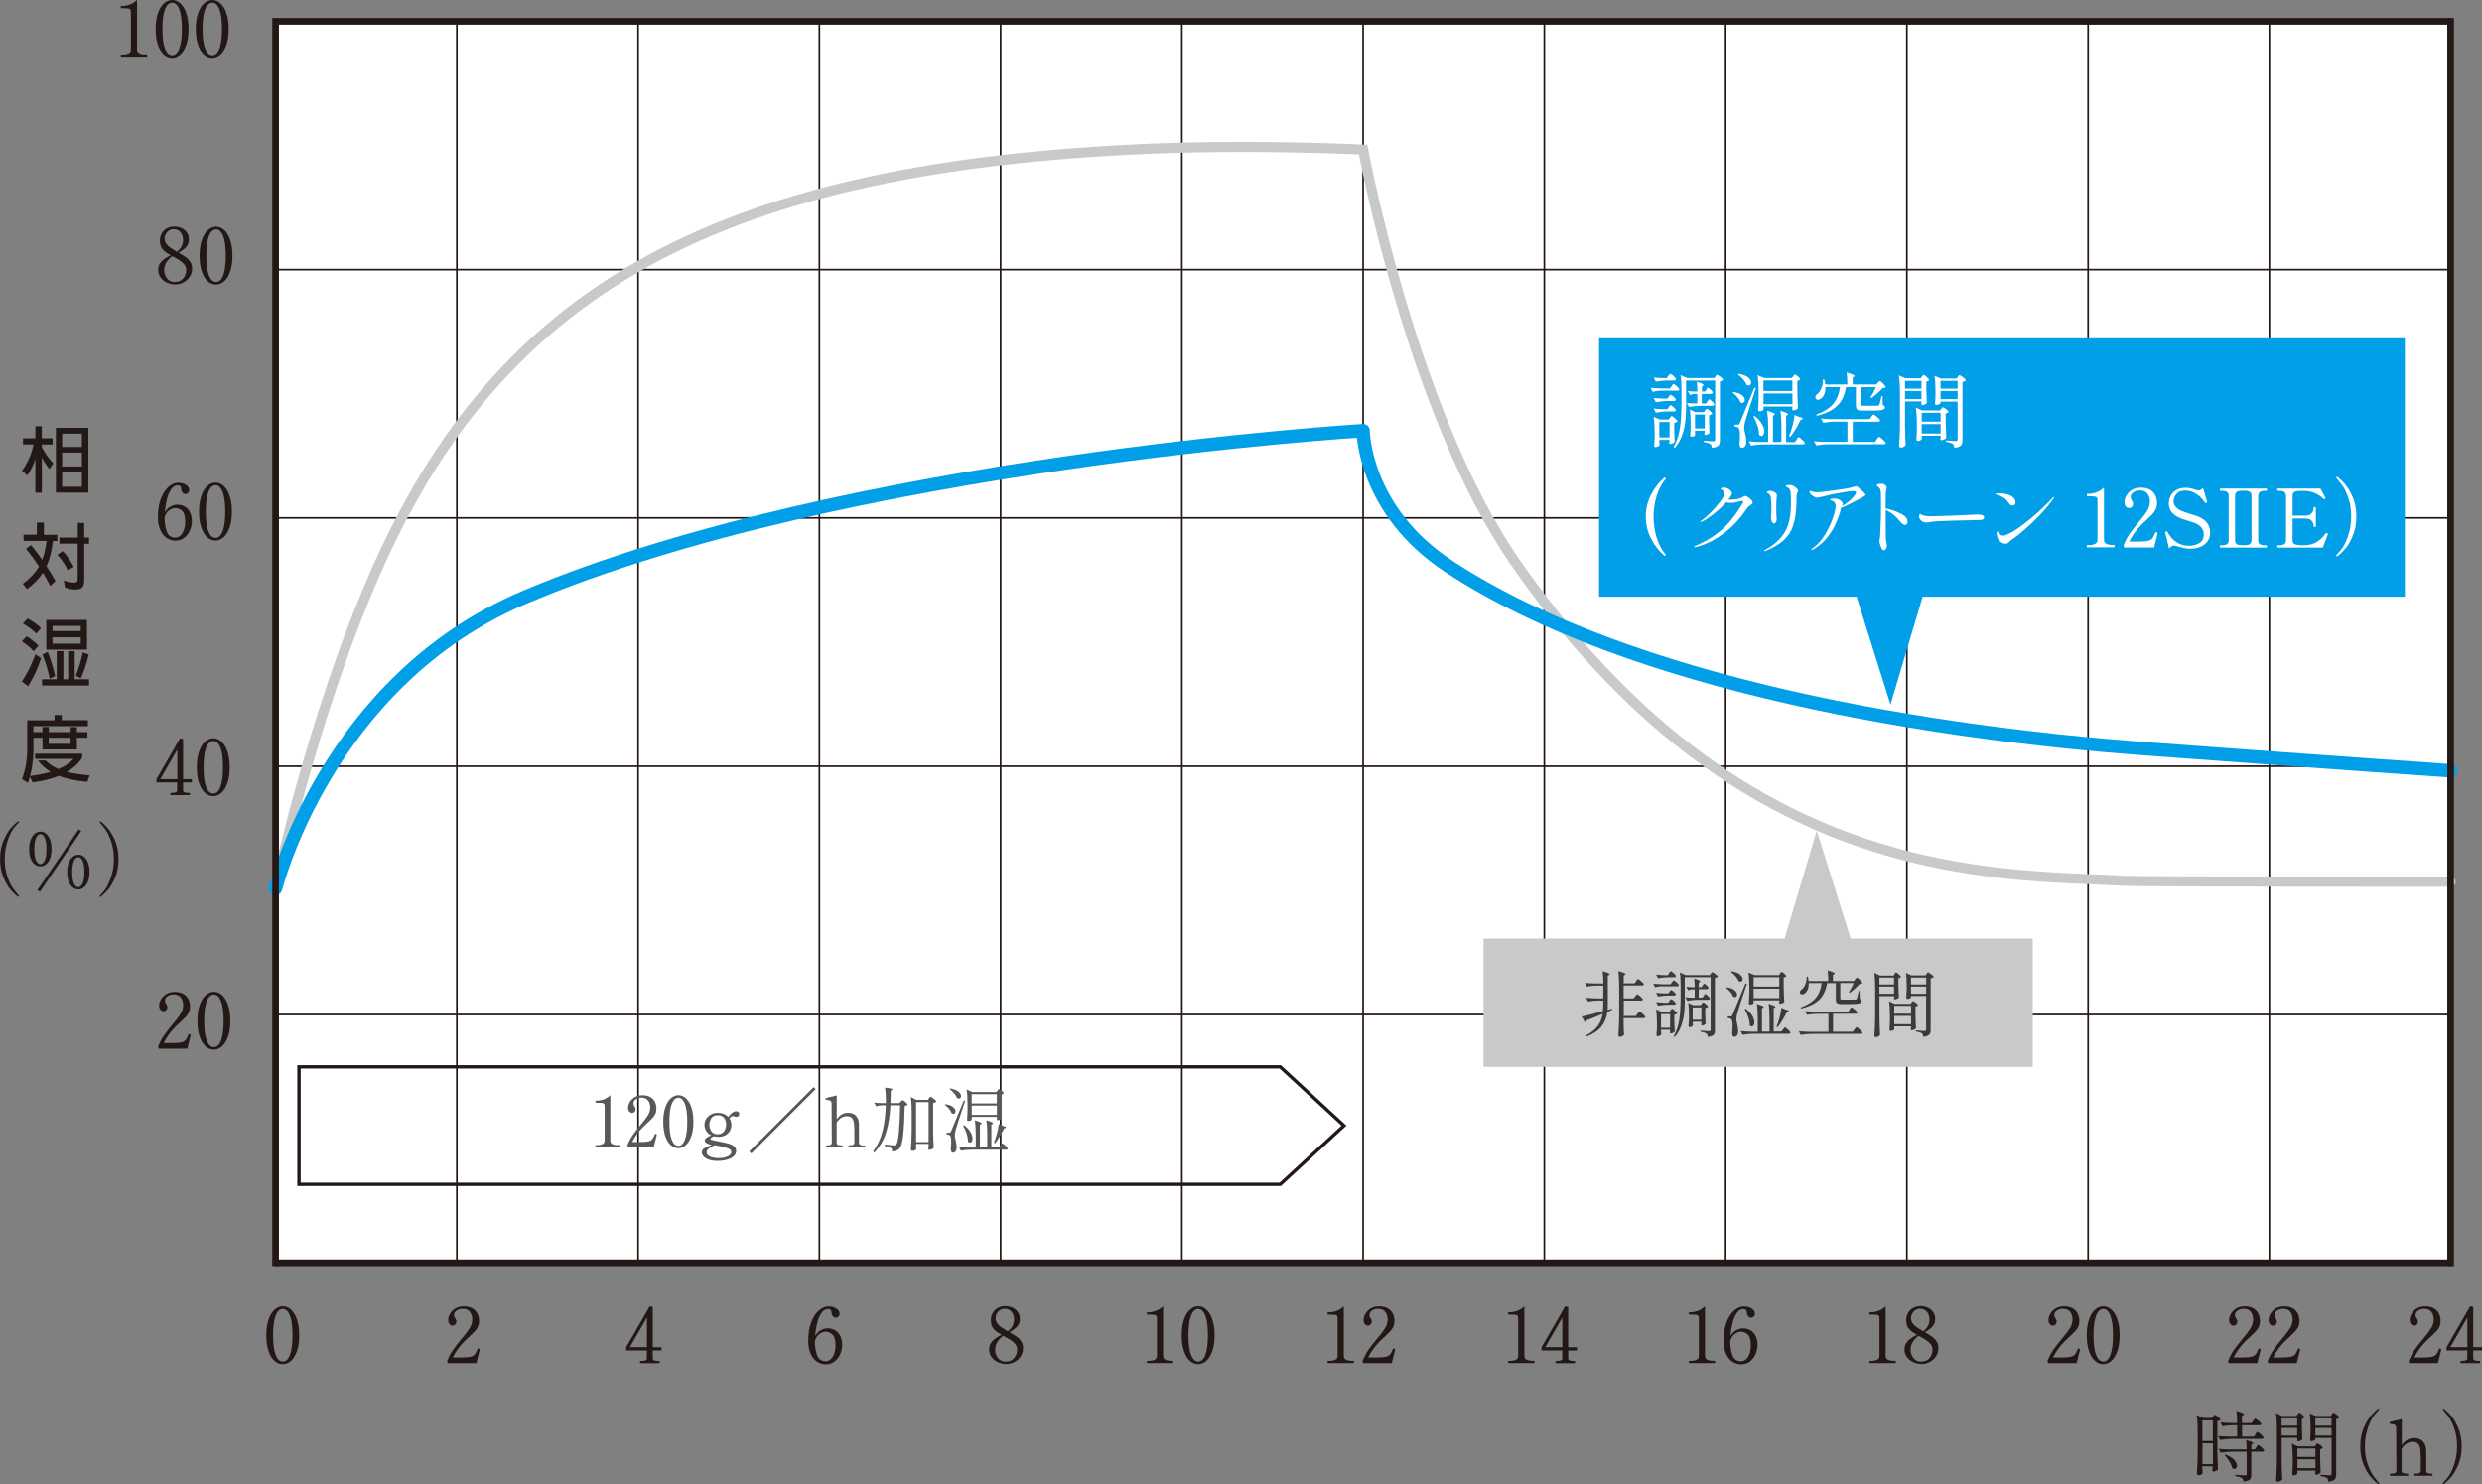 <?xml version="1.0" encoding="UTF-8"?>
<svg id="_レイヤー_2" data-name="レイヤー 2" xmlns="http://www.w3.org/2000/svg" viewBox="0 0 322.76 193.04">
  <rect x="0" y="0" width="322.76" height="193.04" fill="#808080" stroke="none"/>
  <defs>
    <style>
      .cls-1 {
        fill: #009fe8;
      }

      .cls-2, .cls-3 {
        stroke-width: .87px;
      }

      .cls-2, .cls-3, .cls-4, .cls-5, .cls-6 {
        stroke: #231815;
      }

      .cls-2, .cls-3, .cls-4, .cls-5, .cls-6, .cls-7 {
        stroke-miterlimit: 10;
      }

      .cls-2, .cls-3, .cls-4, .cls-5, .cls-6, .cls-7, .cls-8 {
        fill: none;
      }

      .cls-3, .cls-6 {
        stroke-linecap: square;
      }

      .cls-4 {
        stroke-width: .44px;
      }

      .cls-9 {
        fill: #3e3a39;
      }

      .cls-5, .cls-6 {
        stroke-width: .22px;
      }

      .cls-10 {
        fill: #c8c9ca;
      }

      .cls-11 {
        fill: #231815;
      }

      .cls-12 {
        fill: #fff;
      }

      .cls-13 {
        fill: #595757;
      }

      .cls-7 {
        stroke: #c8c9ca;
        stroke-width: 1.31px;
      }

      .cls-7, .cls-8 {
        stroke-linecap: round;
      }

      .cls-8 {
        stroke: #009fe8;
        stroke-linejoin: round;
        stroke-width: 1.74px;
      }
    </style>
  </defs>
  <g id="_レイヤー_1-2" data-name="レイヤー 1">
    <g>
      <g>
        <rect class="cls-12" x="35.84" y="2.78" width="282.84" height="161.47"/>
        <polygon class="cls-12" points="166.49 154.03 38.88 154.03 38.88 138.76 166.49 138.76 174.77 146.4 166.49 154.03"/>
        <polygon class="cls-4" points="166.49 154.03 38.88 154.03 38.88 138.76 166.49 138.76 174.77 146.4 166.49 154.03"/>
        <line class="cls-2" x1="35.84" y1="2.78" x2="318.68" y2="2.78"/>
        <line class="cls-5" x1="35.84" y1="35.07" x2="318.68" y2="35.07"/>
        <line class="cls-5" x1="35.84" y1="67.36" x2="318.68" y2="67.36"/>
        <line class="cls-5" x1="35.84" y1="99.66" x2="318.68" y2="99.66"/>
        <line class="cls-5" x1="35.84" y1="131.95" x2="318.68" y2="131.95"/>
        <line class="cls-2" x1="35.84" y1="164.24" x2="318.68" y2="164.24"/>
        <line class="cls-6" x1="295.11" y1="2.78" x2="295.11" y2="164.24"/>
        <line class="cls-6" x1="271.54" y1="2.78" x2="271.54" y2="164.24"/>
        <line class="cls-6" x1="247.97" y1="2.78" x2="247.97" y2="164.24"/>
        <line class="cls-6" x1="224.4" y1="2.78" x2="224.4" y2="164.24"/>
        <line class="cls-6" x1="200.83" y1="2.78" x2="200.83" y2="164.24"/>
        <line class="cls-6" x1="177.26" y1="2.78" x2="177.26" y2="164.24"/>
        <line class="cls-6" x1="153.69" y1="2.78" x2="153.69" y2="164.24"/>
        <line class="cls-6" x1="130.12" y1="2.78" x2="130.12" y2="164.24"/>
        <line class="cls-6" x1="106.55" y1="2.78" x2="106.55" y2="164.24"/>
        <line class="cls-6" x1="82.98" y1="2.78" x2="82.98" y2="164.24"/>
        <line class="cls-6" x1="59.41" y1="2.78" x2="59.41" y2="164.24"/>
        <path class="cls-7" d="M35.84,115.55s4.56-21.75,12.82-40.71c16.15-37.1,44.43-52.63,98.35-55.38,15.27-.78,30.25,0,30.25,0,0,0,6.36,34.22,19.69,53.53,29.39,42.56,62.96,40.62,79.45,41.57,2.26.13,42.27.12,42.27.12"/>
        <path class="cls-8" d="M35.84,115.55s6.67-26.97,32.36-37.86c41.51-17.59,109.06-21.68,109.06-21.68,0,0,.04,10.38,11.18,17.68,24.05,15.76,63.94,21.72,90.48,23.69,26.54,1.97,39.75,2.87,39.75,2.87"/>
        <path class="cls-11" d="M2.99,57h1.61v-1.56h.84v1.56h1.4v.81h-1.4v.36c.44.81.94,1.51,1.49,2.09l-.49.73c-.37-.43-.7-.93-1-1.48v4.58h-.84v-4.42c-.08.27-.17.52-.28.76-.2.48-.46.95-.78,1.4l-.68-.62c.37-.48.7-1.07,1.01-1.77.22-.54.38-1.09.49-1.64h-1.37v-.81ZM11.49,55.64v8.43h-4.22v-8.43h4.22ZM10.65,58.13v-1.73h-2.57v1.73h2.57ZM8.08,58.86v1.81h2.57v-1.81h-2.57ZM8.08,63.31h2.57v-1.9h-2.57v1.9Z"/>
        <path class="cls-11" d="M4.77,67.96h.94v1.59h1.74v.81h-.57c-.14,1.3-.42,2.39-.83,3.29.42.63.8,1.27,1.16,1.91l-.66.66c-.31-.59-.63-1.17-.97-1.73-.54.81-1.24,1.52-2.08,2.13l-.54-.7c.87-.61,1.57-1.35,2.11-2.24-.53-.81-1.09-1.57-1.68-2.3l.64-.49c.52.63,1.01,1.27,1.46,1.91.26-.67.45-1.49.57-2.45h-3v-.81h1.73v-1.59ZM8.17,71.68c.59.64,1.06,1.32,1.42,2.04l-.76.45c-.34-.7-.8-1.38-1.38-2.02l.72-.47ZM7.74,69.91h2.37v-1.9h.84v1.9h.63v.81h-.63v4.75c0,.43-.08.73-.25.92s-.47.28-.91.28c-.47,0-.92-.09-1.34-.27l-.15-.91c.45.19.9.28,1.36.28.18,0,.3-.04.36-.11.06-.09.08-.23.08-.42v-4.53h-2.37v-.81Z"/>
        <path class="cls-11" d="M3.47,82.77c.56.34,1.07.74,1.53,1.2l-.61.73c-.49-.51-1.01-.94-1.55-1.29l.62-.65ZM2.84,88.65c.74-1.13,1.33-2.32,1.77-3.56l.73.51c-.4,1.27-.96,2.49-1.68,3.65l-.82-.6h0ZM3.6,80.44c.64.36,1.22.77,1.74,1.24l-.61.73c-.55-.52-1.14-.96-1.76-1.32l.62-.65ZM7.4,84.69h.84v3.66h.63v-3.66h.84v3.66h1.87v.81h-6.11v-.81h1.91v-3.66ZM6.21,84.79c.38.95.7,2,.96,3.14l-.7.33c-.23-1.09-.55-2.14-.95-3.14l.68-.33ZM6.02,80.63h5.29v3.86h-5.29v-3.86ZM6.83,82.08h3.67v-.68h-3.67v.68ZM6.83,83.72h3.67v-.83h-3.67v.83ZM9.86,87.88c.4-1.02.7-2.03.91-3.03l.77.28c-.31,1.24-.65,2.27-1.03,3.1l-.65-.35h0Z"/>
        <path class="cls-11" d="M7.09,92.99h.94v.68h3.4v.77h-7.09v.78h1.18v-.67h.82v.67h2.85v-.66h.81v.66h1.37v.73h-1.37v1.52h-4.47v-1.52h-1.18v1.86c0,.47-.06,1.08-.17,1.83-.07.44-.16.87-.28,1.29,1.03-.13,1.92-.32,2.68-.54-.64-.39-1.19-.88-1.65-1.48h.99c.46.46,1.02.83,1.68,1.12.03-.01.06-.02.09-.04.8-.35,1.43-.79,1.88-1.29h-5v-.68h6.12v.53c-.48.75-1.14,1.36-1.99,1.85.81.2,1.8.35,2.97.45l-.32.84c-1.44-.12-2.68-.38-3.69-.78-.97.39-2.11.68-3.42.85l-.35-.76c-.07.28-.16.55-.25.81l-.77-.45c.26-.8.44-1.49.53-2.08.09-.59.13-1.1.14-1.52,0-.42,0-1.78,0-4.08h3.56v-.68ZM9.18,96.74v-.79h-2.85v.79h2.85Z"/>
        <line class="cls-3" x1="35.84" y1="2.78" x2="35.84" y2="164.24"/>
        <line class="cls-3" x1="318.68" y1="2.78" x2="318.68" y2="164.24"/>
        <polygon class="cls-10" points="264.34 138.76 192.92 138.76 192.92 122.07 232.07 122.07 236.25 108.03 240.66 122.07 264.34 122.07 264.34 138.76"/>
        <polygon class="cls-1" points="207.94 44 312.73 44 312.73 77.61 250.02 77.61 245.84 91.64 241.43 77.61 207.94 77.61 207.94 44"/>
      </g>
      <g>
        <path class="cls-11" d="M15.77,7.39s-.07-.05-.07-.14c0-.1.02-.15.07-.15h.16c.33,0,.59-.05.79-.15.2-.1.3-.26.3-.47V1.66c0-.2-.02-.34-.06-.41s-.12-.12-.26-.14-.39-.04-.77-.04h-.17s-.07-.05-.07-.15c0-.09.02-.14.07-.14.42,0,.8-.06,1.13-.19.33-.12.64-.32.93-.6v6.47c0,.42.37.62,1.1.62h.15s.05.01.06.04c.01.02.02.06.02.12,0,.09-.02.14-.07.14h-3.31Z"/>
        <path class="cls-11" d="M21.32,7.11c-.33-.28-.59-.7-.78-1.27-.2-.56-.3-1.25-.3-2.06s.1-1.5.3-2.07.46-1,.79-1.28c.32-.29.68-.43,1.06-.43s.73.14,1.05.43c.32.29.59.71.78,1.28.2.57.3,1.26.3,2.07s-.1,1.5-.3,2.06c-.2.56-.46.98-.79,1.27-.32.28-.68.42-1.06.42s-.73-.14-1.05-.42ZM23.31,6.34c.22-.57.34-1.42.34-2.56s-.11-2-.34-2.57c-.22-.57-.53-.86-.92-.86s-.71.29-.93.86c-.23.57-.34,1.43-.34,2.57s.11,1.99.34,2.56c.23.57.54.85.93.85s.7-.28.92-.85Z"/>
        <path class="cls-11" d="M26.54,7.11c-.33-.28-.59-.7-.78-1.27-.2-.56-.3-1.25-.3-2.06s.1-1.5.3-2.07.46-1,.79-1.28c.32-.29.68-.43,1.06-.43s.73.14,1.05.43c.32.29.59.71.78,1.28.2.57.3,1.26.3,2.07s-.1,1.5-.3,2.06c-.2.56-.46.98-.79,1.27-.32.28-.68.42-1.06.42s-.73-.14-1.05-.42ZM28.53,6.34c.22-.57.34-1.42.34-2.56s-.11-2-.34-2.57c-.22-.57-.53-.86-.92-.86s-.71.29-.93.86c-.23.57-.34,1.43-.34,2.57s.11,1.99.34,2.56c.23.57.54.85.93.85s.7-.28.92-.85Z"/>
      </g>
      <g>
        <path class="cls-11" d="M23.42,32.99c.32.18.59.35.8.5s.39.35.54.59.22.53.22.85c0,.41-.11.77-.32,1.08-.21.32-.48.56-.82.73-.33.17-.68.26-1.04.26-.38,0-.75-.08-1.09-.24s-.62-.38-.83-.67-.31-.62-.31-.99c0-.31.07-.58.21-.8.14-.22.31-.41.53-.57s.51-.34.88-.54c-.44-.23-.79-.48-1.03-.75s-.37-.66-.37-1.16c0-.29.07-.58.21-.86.14-.28.35-.51.64-.68.29-.18.64-.27,1.04-.27.33,0,.64.07.92.2.29.13.52.32.7.58.18.25.27.55.27.89,0,.4-.12.73-.37,1s-.57.51-.98.72l.19.11ZM23.81,36.23c.26-.3.4-.68.4-1.14,0-.25-.09-.49-.26-.7-.17-.21-.38-.39-.62-.54s-.55-.33-.93-.53c-.31.22-.57.49-.76.8-.19.32-.29.64-.29.99,0,.27.05.52.16.76.11.24.26.43.46.58.2.15.44.23.72.23.48,0,.86-.15,1.12-.45ZM21.61,31.69c.13.19.3.36.5.5s.5.33.88.56c.55-.41.82-.93.82-1.57,0-.2-.04-.41-.12-.61s-.21-.38-.39-.53c-.18-.14-.42-.22-.7-.22-.26,0-.48.07-.66.2-.18.13-.31.29-.4.47s-.13.36-.13.53c0,.25.06.48.2.67Z"/>
        <path class="cls-11" d="M27.03,36.6c-.33-.28-.59-.7-.78-1.27-.2-.56-.3-1.25-.3-2.06s.1-1.5.3-2.07c.2-.57.46-1,.79-1.28.32-.28.68-.43,1.06-.43s.73.14,1.05.43c.32.29.59.71.78,1.28.2.57.3,1.26.3,2.07s-.1,1.5-.3,2.06c-.2.56-.46.99-.79,1.27-.32.28-.68.42-1.06.42s-.73-.14-1.05-.42ZM29.02,35.83c.22-.57.34-1.42.34-2.56s-.11-1.99-.34-2.57c-.22-.57-.53-.86-.92-.86s-.71.29-.93.86c-.23.57-.34,1.43-.34,2.57s.11,1.99.34,2.56c.23.57.54.85.93.85s.7-.28.92-.85Z"/>
      </g>
      <g>
        <path class="cls-11" d="M24.09,65.91c.28.2.5.46.64.78s.22.67.22,1.04c0,.46-.09.89-.27,1.29-.18.4-.43.71-.75.95-.33.23-.7.35-1.12.35s-.83-.13-1.18-.38c-.35-.25-.62-.61-.81-1.07s-.29-.99-.29-1.58c0-.96.13-1.78.4-2.46.27-.68.6-1.19,1.01-1.53.41-.34.8-.51,1.19-.51.31,0,.57.04.8.14.22.09.39.21.51.36s.17.3.17.46c0,.14-.05.26-.15.36-.1.1-.21.15-.35.15s-.26-.06-.37-.19c-.11-.12-.17-.29-.18-.49-.01-.15-.05-.27-.12-.34-.07-.07-.18-.11-.33-.11-.35,0-.64.18-.88.55s-.43.81-.55,1.35c-.13.53-.21,1.07-.25,1.6.2-.33.45-.58.74-.74.29-.17.6-.25.91-.25.39,0,.72.1,1.01.3ZM23.47,69.65c.19-.18.34-.43.45-.74.11-.32.16-.67.16-1.06,0-.71-.14-1.18-.41-1.42-.27-.23-.56-.35-.88-.35-.27,0-.54.1-.81.3-.27.2-.46.5-.58.92,0,.74.11,1.37.3,1.87.19.5.56.75,1.11.75.25,0,.47-.09.66-.27Z"/>
        <path class="cls-11" d="M26.96,69.88c-.33-.28-.59-.7-.78-1.27-.2-.56-.3-1.25-.3-2.06s.1-1.5.3-2.07c.2-.57.46-1,.79-1.28.32-.28.68-.43,1.06-.43s.73.14,1.05.43c.32.29.59.71.78,1.28.2.57.3,1.26.3,2.07s-.1,1.5-.3,2.06c-.2.56-.46.99-.79,1.27-.32.28-.68.42-1.06.42s-.73-.14-1.05-.42ZM28.95,69.11c.22-.57.34-1.42.34-2.56s-.11-1.99-.34-2.57c-.22-.57-.53-.86-.92-.86s-.71.29-.93.86c-.23.57-.34,1.43-.34,2.57s.11,1.99.34,2.56c.23.57.54.85.93.85s.7-.28.92-.85Z"/>
      </g>
      <g>
        <path class="cls-11" d="M24.95,101.76h-1.14v1c0,.15.06.25.19.29s.29.07.5.07h.13c.06,0,.09.05.09.14,0,.1-.03.15-.09.15h-2.41c-.05,0-.08-.05-.08-.15,0-.09.03-.14.08-.14h.13c.21,0,.38-.02.5-.07.13-.05.19-.14.19-.29v-1h-2.7v-.42l3.07-5.32.4.09v5.23h1.14v.42ZM23.06,97.48l-2.22,3.86h2.22v-3.86Z"/>
        <path class="cls-11" d="M26.67,103.13c-.33-.28-.59-.7-.78-1.27-.2-.56-.3-1.25-.3-2.06s.1-1.5.3-2.07c.2-.57.46-1,.79-1.28.32-.28.68-.43,1.06-.43s.73.14,1.05.43c.32.29.59.71.78,1.28.2.57.3,1.26.3,2.07s-.1,1.5-.3,2.06c-.2.56-.46.99-.79,1.27-.32.28-.68.42-1.06.42s-.73-.14-1.05-.42ZM28.66,102.36c.22-.57.34-1.42.34-2.56s-.11-1.99-.34-2.57c-.22-.57-.53-.86-.92-.86s-.71.29-.93.86c-.23.57-.34,1.43-.34,2.57s.11,1.99.34,2.56c.23.57.54.85.93.85s.7-.28.92-.85Z"/>
      </g>
      <g>
        <path class="cls-11" d="M24.31,136.39h-3.66l-.1-.22c.19-.52.43-.99.71-1.41s.67-.92,1.16-1.51c.49-.57.84-1.04,1.07-1.41s.33-.75.33-1.14c0-.36-.1-.68-.3-.96-.2-.27-.52-.41-.94-.41-.31,0-.58.08-.8.24-.22.16-.33.35-.33.58,0,.09.01.16.04.22.02.06.06.13.12.2.05.07.08.14.11.2.02.06.04.13.04.21,0,.16-.05.29-.15.39-.1.1-.22.15-.38.15-.13,0-.26-.07-.37-.2-.11-.13-.17-.31-.17-.54,0-.25.08-.51.23-.78.15-.27.38-.51.68-.7.31-.19.68-.29,1.12-.29.48,0,.87.1,1.17.29.29.19.5.43.63.71.12.28.19.58.19.89,0,.28-.05.53-.14.74s-.22.41-.38.58-.4.41-.72.71c-.07.07-.17.16-.28.26-.11.1-.25.22-.39.37-.67.68-1.17,1.38-1.51,2.1h1.2c.49,0,.85-.03,1.1-.09.24-.06.42-.16.55-.31.12-.15.25-.38.37-.71.01-.04.04-.06.07-.06,0,0,.04,0,.09.02.04.01.07.03.09.04.02.01.03.03.03.06v.05s-.43,1.73-.43,1.73Z"/>
        <path class="cls-11" d="M26.75,136.1c-.33-.28-.59-.7-.78-1.27-.2-.56-.3-1.25-.3-2.06s.1-1.5.3-2.07c.2-.57.46-1,.79-1.28.32-.28.68-.43,1.06-.43s.73.14,1.05.43c.32.29.59.71.78,1.28.2.57.3,1.26.3,2.07s-.1,1.5-.3,2.06c-.2.56-.46.99-.79,1.27-.32.28-.68.42-1.06.42s-.73-.14-1.05-.42ZM28.74,135.34c.22-.57.34-1.42.34-2.56s-.11-1.99-.34-2.57c-.22-.57-.53-.86-.92-.86s-.71.29-.93.86c-.23.57-.34,1.43-.34,2.57s.11,1.99.34,2.56c.23.57.54.85.93.85s.7-.28.92-.85Z"/>
      </g>
      <path class="cls-11" d="M35.71,177.01c-.33-.28-.59-.7-.78-1.27-.2-.56-.3-1.25-.3-2.06s.1-1.5.3-2.07c.2-.57.46-1,.79-1.28.32-.28.68-.43,1.06-.43s.73.14,1.05.43c.32.29.59.71.78,1.28.2.57.3,1.26.3,2.07s-.1,1.5-.3,2.06c-.2.56-.46.99-.79,1.27-.32.28-.68.42-1.06.42s-.73-.14-1.05-.42ZM37.7,176.24c.22-.57.34-1.42.34-2.56s-.11-1.99-.34-2.57c-.22-.57-.53-.86-.92-.86s-.71.29-.93.86c-.23.57-.34,1.43-.34,2.57s.11,1.99.34,2.56c.23.57.54.85.93.85s.7-.28.92-.85Z"/>
      <path class="cls-11" d="M61.9,177.29h-3.66l-.1-.22c.19-.52.43-.99.71-1.41s.67-.92,1.16-1.51c.49-.57.84-1.04,1.07-1.41s.33-.75.33-1.14c0-.36-.1-.68-.3-.96-.2-.27-.52-.41-.94-.41-.31,0-.58.08-.8.24-.22.16-.33.35-.33.58,0,.09.01.16.04.22.02.06.06.13.12.2.05.07.08.14.11.2.02.06.04.13.04.21,0,.16-.05.29-.15.39-.1.1-.22.15-.38.15-.13,0-.26-.07-.37-.2-.11-.13-.17-.31-.17-.54,0-.25.08-.51.23-.78.15-.27.38-.51.68-.7.31-.19.68-.29,1.12-.29.48,0,.87.1,1.17.29.29.19.5.43.63.71.12.28.19.58.19.89,0,.28-.05.53-.14.74s-.22.41-.38.58-.4.41-.72.71c-.07.07-.17.16-.28.26-.11.1-.25.22-.39.37-.67.68-1.17,1.38-1.51,2.1h1.2c.49,0,.85-.03,1.1-.09.24-.06.42-.16.55-.31.12-.15.25-.38.37-.71.01-.04.04-.06.07-.06,0,0,.04,0,.09.02.04.01.07.03.09.04.02.01.03.03.03.06v.05s-.43,1.73-.43,1.73Z"/>
      <path class="cls-11" d="M86.03,175.65h-1.14v1c0,.15.06.25.19.29s.29.07.5.07h.13c.06,0,.09.05.09.14,0,.1-.03.15-.09.15h-2.41c-.05,0-.08-.05-.08-.15,0-.09.03-.14.08-.14h.13c.21,0,.38-.02.5-.07.13-.05.19-.14.19-.29v-1h-2.7v-.42l3.07-5.32.4.09v5.23h1.14v.42ZM84.13,171.36l-2.22,3.86h2.22v-3.86Z"/>
      <path class="cls-11" d="M108.66,173.04c.28.2.5.46.64.78s.22.67.22,1.04c0,.46-.09.89-.27,1.29-.18.4-.43.71-.75.95-.33.23-.7.35-1.12.35s-.83-.13-1.18-.38c-.35-.25-.62-.61-.81-1.07s-.29-.99-.29-1.58c0-.96.13-1.78.4-2.46.27-.68.6-1.19,1.01-1.53.41-.34.8-.51,1.19-.51.31,0,.57.04.8.14.22.09.39.21.51.36s.17.3.17.46c0,.14-.05.26-.15.36-.1.1-.21.15-.35.15s-.26-.06-.37-.19c-.11-.12-.17-.29-.18-.49-.01-.15-.05-.27-.12-.34-.07-.07-.18-.11-.33-.11-.35,0-.64.18-.88.55s-.43.81-.55,1.35c-.13.53-.21,1.07-.25,1.6.2-.33.45-.58.74-.74.29-.17.6-.25.91-.25.39,0,.72.1,1.01.3ZM108.04,176.78c.19-.18.34-.43.45-.74.11-.32.16-.67.16-1.06,0-.71-.14-1.18-.41-1.42-.27-.23-.56-.35-.88-.35-.27,0-.54.1-.81.3-.27.2-.46.5-.58.92,0,.74.11,1.37.3,1.87.19.5.56.75,1.11.75.25,0,.47-.09.66-.27Z"/>
      <path class="cls-11" d="M131.48,173.4c.32.18.59.35.8.5s.39.35.54.59.22.53.22.85c0,.41-.11.77-.32,1.08-.21.32-.48.56-.82.73-.33.17-.68.26-1.04.26-.38,0-.75-.08-1.09-.24s-.62-.38-.83-.67-.31-.62-.31-.99c0-.31.07-.58.21-.8.14-.22.31-.41.53-.57s.51-.34.88-.54c-.44-.23-.79-.48-1.03-.75s-.37-.66-.37-1.16c0-.29.07-.58.21-.86.14-.28.35-.51.64-.68.29-.18.64-.27,1.04-.27.33,0,.64.07.92.2.29.13.52.32.7.58.18.25.27.55.27.89,0,.4-.12.73-.37,1s-.57.51-.98.72l.19.11ZM131.87,176.65c.26-.3.4-.68.4-1.14,0-.25-.09-.49-.26-.7-.17-.21-.38-.39-.62-.54s-.55-.33-.93-.53c-.31.22-.57.49-.76.8-.19.32-.29.64-.29.99,0,.27.05.52.16.76.11.24.26.43.46.58.2.15.44.23.72.23.48,0,.86-.15,1.12-.45ZM129.67,172.1c.13.19.3.36.5.5s.5.33.88.56c.55-.41.82-.93.82-1.57,0-.2-.04-.41-.12-.61s-.21-.38-.39-.53c-.18-.14-.42-.22-.7-.22-.26,0-.48.07-.66.2-.18.13-.31.29-.4.47s-.13.36-.13.53c0,.25.06.48.2.67Z"/>
      <g>
        <path class="cls-11" d="M149.2,177.29s-.07-.05-.07-.14c0-.1.02-.15.07-.15h.16c.33,0,.59-.05.79-.15.2-.1.3-.26.3-.47v-4.81c0-.2-.02-.34-.06-.41s-.12-.12-.26-.14-.39-.04-.77-.04h-.17s-.07-.05-.07-.15c0-.09.02-.14.07-.14.42,0,.8-.06,1.13-.19.33-.12.64-.32.93-.6v6.47c0,.42.37.62,1.1.62h.15s.05.01.06.04c.01.02.02.06.02.12,0,.09-.02.14-.07.14h-3.31Z"/>
        <path class="cls-11" d="M154.75,177.01c-.33-.28-.59-.7-.78-1.27-.2-.56-.3-1.25-.3-2.06s.1-1.5.3-2.07c.2-.57.46-1,.79-1.28.32-.28.68-.43,1.06-.43s.73.14,1.05.43c.32.29.59.71.78,1.28.2.57.3,1.26.3,2.07s-.1,1.5-.3,2.06c-.2.56-.46.99-.79,1.27-.32.28-.68.42-1.06.42s-.73-.14-1.05-.42ZM156.74,176.24c.22-.57.34-1.42.34-2.56s-.11-1.99-.34-2.57c-.22-.57-.53-.86-.92-.86s-.71.29-.93.86c-.23.57-.34,1.43-.34,2.57s.11,1.99.34,2.56c.23.57.54.85.93.85s.7-.28.92-.85Z"/>
      </g>
      <g>
        <path class="cls-11" d="M172.7,177.29s-.07-.05-.07-.14c0-.1.02-.15.07-.15h.16c.33,0,.59-.05.79-.15.2-.1.3-.26.3-.47v-4.81c0-.2-.02-.34-.06-.41s-.12-.12-.26-.14-.39-.04-.77-.04h-.17s-.07-.05-.07-.15c0-.09.02-.14.07-.14.42,0,.8-.06,1.13-.19.33-.12.64-.32.93-.6v6.47c0,.42.37.62,1.1.62h.15s.05.01.06.04c.01.02.02.06.02.12,0,.09-.02.14-.07.14h-3.31Z"/>
        <path class="cls-11" d="M180.94,177.29h-3.66l-.1-.22c.19-.52.43-.99.71-1.41s.67-.92,1.16-1.51c.49-.57.84-1.04,1.07-1.41s.33-.75.33-1.14c0-.36-.1-.68-.3-.96-.2-.27-.52-.41-.94-.41-.31,0-.58.08-.8.24-.22.16-.33.35-.33.58,0,.09.01.16.04.22.02.06.06.13.12.2.05.07.08.14.11.2.02.06.04.13.04.21,0,.16-.05.29-.15.39-.1.1-.22.15-.38.15-.13,0-.26-.07-.37-.2-.11-.13-.17-.31-.17-.54,0-.25.08-.51.23-.78.15-.27.38-.51.68-.7.31-.19.68-.29,1.12-.29.48,0,.87.1,1.17.29.29.19.5.43.63.71.12.28.19.58.19.89,0,.28-.05.53-.14.74s-.22.41-.38.58-.4.41-.72.71c-.07.07-.17.16-.28.26-.11.1-.25.22-.39.37-.67.68-1.17,1.38-1.51,2.1h1.2c.49,0,.85-.03,1.1-.09.24-.06.42-.16.55-.31.12-.15.25-.38.37-.71.01-.04.04-.06.07-.06,0,0,.04,0,.09.02.04.01.07.03.09.04.02.01.03.03.03.06v.05s-.43,1.73-.43,1.73Z"/>
      </g>
      <g>
        <path class="cls-11" d="M196.18,177.29s-.07-.05-.07-.14c0-.1.02-.15.07-.15h.16c.33,0,.59-.05.79-.15.2-.1.3-.26.3-.47v-4.81c0-.2-.02-.34-.06-.41s-.12-.12-.26-.14-.39-.04-.77-.04h-.17s-.07-.05-.07-.15c0-.09.02-.14.07-.14.42,0,.8-.06,1.13-.19.33-.12.64-.32.93-.6v6.47c0,.42.37.62,1.1.62h.15s.05.01.06.04c.01.02.02.06.02.12,0,.09-.02.14-.07.14h-3.31Z"/>
        <path class="cls-11" d="M205.07,175.65h-1.14v1c0,.15.06.25.19.29s.29.07.5.07h.13c.06,0,.09.05.09.14,0,.1-.03.15-.09.15h-2.41c-.05,0-.08-.05-.08-.15,0-.09.03-.14.08-.14h.13c.21,0,.38-.02.5-.07.13-.05.19-.14.19-.29v-1h-2.7v-.42l3.07-5.32.4.09v5.23h1.14v.42ZM203.17,171.36l-2.22,3.86h2.22v-3.86Z"/>
      </g>
      <g>
        <path class="cls-11" d="M219.67,177.29s-.07-.05-.07-.14c0-.1.02-.15.07-.15h.16c.33,0,.59-.05.79-.15.2-.1.3-.26.3-.47v-4.81c0-.2-.02-.34-.06-.41s-.12-.12-.26-.14-.39-.04-.77-.04h-.17s-.07-.05-.07-.15c0-.09.02-.14.07-.14.42,0,.8-.06,1.13-.19.33-.12.64-.32.93-.6v6.47c0,.42.37.62,1.1.62h.15s.05.01.06.04c.01.02.02.06.02.12,0,.09-.02.14-.07.14h-3.31Z"/>
        <path class="cls-11" d="M227.69,173.04c.28.2.5.46.64.78s.22.67.22,1.04c0,.46-.09.89-.27,1.29-.18.4-.43.71-.75.95-.33.23-.7.35-1.12.35s-.83-.13-1.18-.38c-.35-.25-.62-.61-.81-1.07s-.29-.99-.29-1.58c0-.96.13-1.78.4-2.46.27-.68.6-1.19,1.01-1.53.41-.34.8-.51,1.19-.51.31,0,.57.04.8.14.22.09.39.21.51.36s.17.3.17.46c0,.14-.05.26-.15.36-.1.1-.21.15-.35.15s-.26-.06-.37-.19c-.11-.12-.17-.29-.18-.49-.01-.15-.05-.27-.12-.34-.07-.07-.18-.11-.33-.11-.35,0-.64.18-.88.55s-.43.81-.55,1.35c-.13.53-.21,1.07-.25,1.6.2-.33.45-.58.74-.74.29-.17.6-.25.91-.25.39,0,.72.1,1.01.3ZM227.07,176.78c.19-.18.34-.43.45-.74.11-.32.16-.67.16-1.06,0-.71-.14-1.18-.41-1.42-.27-.23-.56-.35-.88-.35-.27,0-.54.1-.81.3-.27.2-.46.5-.58.92,0,.74.11,1.37.3,1.87.19.5.56.75,1.11.75.25,0,.47-.09.66-.27Z"/>
      </g>
      <g>
        <path class="cls-11" d="M243.16,177.29s-.07-.05-.07-.14c0-.1.02-.15.07-.15h.16c.33,0,.59-.05.79-.15.2-.1.3-.26.3-.47v-4.81c0-.2-.02-.34-.06-.41s-.12-.12-.26-.14-.39-.04-.77-.04h-.17s-.07-.05-.07-.15c0-.09.02-.14.07-.14.42,0,.8-.06,1.13-.19.33-.12.64-.32.93-.6v6.47c0,.42.37.62,1.1.62h.15s.05.01.06.04c.01.02.02.06.02.12,0,.09-.02.14-.07.14h-3.31Z"/>
        <path class="cls-11" d="M250.51,173.4c.32.18.59.35.8.5s.39.35.54.59.22.53.22.85c0,.41-.11.77-.32,1.08-.21.32-.48.56-.82.73-.33.17-.68.26-1.04.26-.38,0-.75-.08-1.09-.24s-.62-.38-.83-.67-.31-.62-.31-.99c0-.31.07-.58.21-.8.14-.22.31-.41.53-.57s.51-.34.88-.54c-.44-.23-.79-.48-1.03-.75s-.37-.66-.37-1.16c0-.29.07-.58.21-.86.14-.28.35-.51.64-.68.29-.18.64-.27,1.04-.27.33,0,.64.07.92.2.29.13.52.32.7.58.18.25.27.55.27.89,0,.4-.12.73-.37,1s-.57.51-.98.72l.19.11ZM250.91,176.65c.26-.3.4-.68.4-1.14,0-.25-.09-.49-.26-.7-.17-.21-.38-.39-.62-.54s-.55-.33-.93-.53c-.31.22-.57.49-.76.8-.19.32-.29.64-.29.99,0,.27.05.52.16.76.11.24.26.43.46.58.2.15.44.23.72.23.48,0,.86-.15,1.12-.45ZM248.71,172.1c.13.19.3.36.5.5s.5.33.88.56c.55-.41.82-.93.82-1.57,0-.2-.04-.41-.12-.61s-.21-.38-.39-.53c-.18-.14-.42-.22-.7-.22-.26,0-.48.07-.66.2-.18.13-.31.29-.4.47s-.13.36-.13.53c0,.25.06.48.2.67Z"/>
      </g>
      <g>
        <path class="cls-11" d="M270,177.29h-3.66l-.1-.22c.19-.52.43-.99.71-1.41s.67-.92,1.16-1.51c.49-.57.84-1.04,1.07-1.41s.33-.75.33-1.14c0-.36-.1-.68-.3-.96-.2-.27-.52-.41-.94-.41-.31,0-.58.08-.8.24-.22.16-.33.35-.33.58,0,.09.01.16.04.22.02.06.06.13.12.2.05.07.08.14.11.2.02.06.04.13.04.21,0,.16-.05.29-.15.39-.1.1-.22.15-.38.15-.13,0-.26-.07-.37-.2-.11-.13-.17-.31-.17-.54,0-.25.08-.51.23-.78.15-.27.38-.51.68-.7.31-.19.68-.29,1.12-.29.48,0,.87.1,1.17.29.29.19.5.43.63.71.12.28.19.58.19.89,0,.28-.05.53-.14.74s-.22.41-.38.58-.4.41-.72.71c-.07.07-.17.16-.28.26-.11.1-.25.22-.39.37-.67.68-1.17,1.38-1.51,2.1h1.2c.49,0,.85-.03,1.1-.09.24-.06.42-.16.55-.31.12-.15.25-.38.37-.71.01-.04.04-.06.07-.06,0,0,.04,0,.09.02.04.01.07.03.09.04.02.01.03.03.03.06v.05s-.43,1.73-.43,1.73Z"/>
        <path class="cls-11" d="M272.44,177.01c-.33-.28-.59-.7-.78-1.27-.2-.56-.3-1.25-.3-2.06s.1-1.5.3-2.07c.2-.57.46-1,.79-1.28.32-.28.68-.43,1.06-.43s.73.14,1.05.43c.32.29.59.71.78,1.28.2.57.3,1.26.3,2.07s-.1,1.5-.3,2.06c-.2.56-.46.99-.79,1.27-.32.28-.68.42-1.06.42s-.73-.14-1.05-.42ZM274.43,176.24c.22-.57.34-1.42.34-2.56s-.11-1.99-.34-2.57c-.22-.57-.53-.86-.92-.86s-.71.29-.93.86c-.23.57-.34,1.43-.34,2.57s.11,1.99.34,2.56c.23.57.54.85.93.85s.7-.28.92-.85Z"/>
      </g>
      <g>
        <path class="cls-11" d="M286.41,191.04c0,.07,0,.15,0,.24l.03.32c-.03.07-.09.13-.19.19-.1.06-.21.09-.35.09-.05,0-.1-.02-.15-.07-.04-.04-.07-.09-.07-.14.03-.39.05-.78.07-1.15s.03-.86.04-1.46v-2.95c0-.84-.04-1.53-.13-2.06l.85.37h1.13l.15-.2s.05-.07.1-.12.09-.09.13-.09.12.04.24.13.23.18.34.28.16.17.16.22c-.07.09-.2.16-.41.2v3.91c.01.83.04,1.62.08,2.36-.05.07-.13.13-.26.2s-.24.1-.34.1c-.04,0-.07-.02-.1-.06s-.04-.09-.04-.14l.04-.26v-.23h-1.36v.31ZM287.76,187.42v-2.68h-1.36v2.68h1.36ZM286.41,187.72v2.72h1.36v-2.72h-1.36ZM293.28,186.54s.06-.08.1-.13c.04-.06.07-.1.1-.13s.05-.04.08-.04c.04,0,.13.05.26.16.13.1.26.21.37.33.11.12.17.2.17.25-.02.11-.1.16-.24.16h-3.91c-.48,0-.98.05-1.51.14l-.25-.51c.37.04.81.07,1.34.08h1.13v-1.48h-.68c-.4,0-.8.05-1.23.14l-.26-.51c.37.04.81.07,1.34.08h.83c0-.64-.03-1.17-.1-1.58.37.11.62.19.77.26.14.06.22.12.22.17,0,.04-.03.08-.09.11l-.18.11v.93h1.25l.2-.29s.06-.07.09-.12.06-.09.1-.12c.03-.03.06-.05.09-.05.04,0,.13.05.26.15.13.1.25.21.37.32.11.11.17.19.17.24-.03.11-.11.16-.26.16h-2.25v1.48h1.56l.2-.3ZM293.4,188.23s.05-.07.09-.12c.04-.05.07-.09.1-.12.03-.03.05-.04.08-.04.04,0,.12.05.25.15.12.1.24.2.35.31.11.11.16.19.16.24-.02.11-.1.16-.25.16h-1.42v2.94c0,.21-.02.37-.06.49-.04.12-.14.22-.29.3-.15.08-.37.13-.67.16-.02-.23-.09-.39-.22-.46-.13-.11-.42-.19-.85-.25v-.16c.71.05,1.13.07,1.26.07.09,0,.15-.02.18-.04.03-.03.05-.08.05-.16v-2.89h-1.88c-.48,0-.98.05-1.51.14l-.25-.51c.37.04.81.07,1.34.08h2.3c0-.5-.02-.91-.07-1.23.35.11.59.19.72.26.13.06.2.12.2.17,0,.03-.03.06-.08.09l-.16.1v.61h.46l.19-.28ZM289.39,189.18c.52.2.9.44,1.15.7.24.27.36.52.36.76,0,.13-.03.23-.1.31-.06.08-.14.12-.24.12-.08,0-.17-.04-.28-.11-.05-.26-.17-.55-.36-.86-.19-.31-.41-.59-.63-.84l.1-.08Z"/>
        <path class="cls-11" d="M298.78,183.95s.05-.06.1-.12c.04-.06.09-.09.13-.09.07,0,.2.09.39.26.19.17.29.3.29.37-.08.09-.2.15-.35.18v.9c.02.76.04,1.34.07,1.76-.04.05-.12.11-.25.17-.13.06-.24.08-.34.08h-.08v-.45h-2.03v3.03c.01.83.04,1.62.08,2.36-.05.08-.12.15-.23.22-.1.06-.22.09-.35.09-.06,0-.11-.02-.16-.06s-.07-.09-.07-.14c.03-.4.05-.78.07-1.15s.03-.86.04-1.46v-4.05c0-.84-.04-1.53-.13-2.06l.79.37h1.89l.14-.21ZM298.73,185.43v-.96h-2.03v.96h2.03ZM296.7,185.72v1h2.03v-1h-2.03ZM298.76,191.68s-.06.08-.17.13c-.11.05-.22.08-.34.08-.05,0-.09-.02-.12-.06s-.04-.09-.04-.14c.03-.32.05-.71.06-1.18v-.69c0-.84-.04-1.53-.13-2.06l.77.36h2.22l.14-.19s.05-.06.09-.11c.04-.05.08-.08.12-.08.07,0,.2.08.4.23.2.15.3.27.3.34-.07.09-.19.16-.35.19v1.03c.02.86.04,1.53.07,1.99-.04.06-.12.12-.25.19-.13.06-.24.1-.34.1-.04,0-.07-.02-.1-.06-.02-.04-.04-.09-.04-.14l.04-.16v-.18h-2.34v.42ZM301.1,189.5v-1.1h-2.34v1.1h2.34ZM298.76,189.8v1.16h2.34v-1.16h-2.34ZM301.09,187.24s-.06.08-.18.12c-.12.05-.24.08-.36.08-.04,0-.07-.02-.1-.06-.03-.04-.04-.09-.04-.14.03-.25.05-.58.06-.99v-.6c0-.77-.04-1.38-.11-1.83l.76.34h1.97l.14-.2s.05-.07.09-.13c.04-.06.08-.09.12-.09s.13.04.26.13c.13.09.25.18.36.28.11.1.17.17.17.22-.03.04-.09.08-.17.12s-.16.07-.26.09v7.16c0,.2-.02.36-.07.49-.05.12-.14.23-.29.31-.14.08-.36.14-.66.18-.02-.24-.08-.41-.19-.49-.15-.11-.43-.19-.83-.26v-.16c.66.05,1.05.08,1.19.08.09,0,.15-.02.19-.05.04-.03.06-.09.06-.17v-4.65h-2.11v.22ZM303.2,185.43v-.96h-2.11v.96h2.11ZM301.09,185.72v1h2.11v-1h-2.11Z"/>
        <path class="cls-11" d="M309.2,192.99c-.23-.17-.52-.45-.85-.82-.34-.37-.66-.91-.96-1.61-.31-.7-.46-1.51-.46-2.44s.15-1.74.46-2.44c.31-.7.63-1.24.96-1.61.33-.37.62-.64.85-.82.04-.03.08-.05.11-.05.02,0,.04,0,.06.02.02.01.02.03.02.05,0,.03-.02.07-.07.13-.02.03-.19.21-.5.56s-.6.91-.88,1.69c-.27.78-.41,1.6-.41,2.46s.12,1.63.35,2.29c.23.66.46,1.14.67,1.44.21.3.47.63.77.99.05.06.07.1.07.13s0,.04-.03.05c-.02.01-.04.02-.05.02-.03,0-.07-.02-.11-.05Z"/>
        <path class="cls-11" d="M316.27,191.67s.07.05.07.14c0,.09-.02.13-.07.13h-2.25c-.05,0-.08-.04-.08-.13,0-.09.03-.14.08-.14h.13c.19,0,.35-.03.47-.08.12-.05.18-.17.18-.34v-1.71c-.01-.31-.02-.58-.03-.79-.02-.36-.1-.66-.25-.88-.15-.23-.41-.34-.77-.34-.27,0-.54.08-.79.23-.25.15-.47.38-.65.68v2.82c0,.17.06.29.18.34s.28.08.48.08h.12c.06,0,.09.05.09.14,0,.09-.03.13-.09.13h-2.24c-.05,0-.08-.04-.08-.13,0-.09.03-.14.08-.14h.12c.2,0,.36-.03.48-.08s.18-.17.18-.34l-.03-5.55c0-.14-.03-.24-.1-.31-.06-.07-.14-.11-.23-.13-.09-.02-.23-.04-.43-.07-.07,0-.1-.04-.1-.09v-.07s.02-.08.06-.09c.1-.04.61-.17,1.53-.38v3.38c.44-.6.97-.91,1.58-.91.52,0,.91.15,1.17.44.26.29.4.66.42,1.09,0,.11.01.31.01.62v2.07c0,.17.07.28.19.34.12.06.28.08.47.08h.13Z"/>
        <path class="cls-11" d="M317.73,192.83s.19-.21.5-.56c.31-.35.6-.91.88-1.69.27-.78.41-1.6.41-2.46s-.12-1.63-.35-2.29-.46-1.14-.67-1.44c-.21-.3-.47-.63-.77-.99-.05-.06-.07-.1-.07-.13,0-.02,0-.04.02-.05.02-.01.04-.02.06-.02.03,0,.07.02.11.05.23.17.52.45.85.82s.66.91.96,1.61.46,1.51.46,2.44-.15,1.74-.46,2.44-.63,1.24-.96,1.61c-.33.37-.62.64-.85.82-.04.03-.08.05-.11.05-.01,0-.03,0-.05-.02-.02,0-.03-.03-.03-.05s.02-.07.07-.13Z"/>
      </g>
      <g>
        <path class="cls-11" d="M293.49,177.29h-3.66l-.1-.22c.19-.52.43-.99.71-1.41s.67-.92,1.16-1.51c.49-.57.84-1.04,1.07-1.41s.33-.75.33-1.14c0-.36-.1-.68-.3-.96-.2-.27-.52-.41-.94-.41-.31,0-.58.08-.8.24-.22.16-.33.35-.33.58,0,.09.01.16.04.22.02.06.06.13.12.2.05.07.08.14.11.2.02.06.04.13.04.21,0,.16-.05.29-.15.39-.1.1-.22.15-.38.15-.13,0-.26-.07-.37-.2-.11-.13-.17-.31-.17-.54,0-.25.08-.51.23-.78.15-.27.38-.51.68-.7.31-.19.68-.29,1.12-.29.48,0,.87.1,1.17.29.29.19.5.43.63.71.12.28.19.58.19.89,0,.28-.05.53-.14.74s-.22.41-.38.58-.4.41-.72.71c-.07.07-.17.16-.28.26-.11.1-.25.22-.39.37-.67.68-1.17,1.38-1.51,2.1h1.2c.49,0,.85-.03,1.1-.09.24-.06.42-.16.55-.31.12-.15.25-.38.37-.71.01-.04.04-.06.07-.06,0,0,.04,0,.09.02.04.01.07.03.09.04.02.01.03.03.03.06v.05s-.43,1.73-.43,1.73Z"/>
        <path class="cls-11" d="M298.63,177.29h-3.66l-.1-.22c.19-.52.43-.99.71-1.41s.67-.92,1.16-1.51c.49-.57.84-1.04,1.07-1.41s.33-.75.33-1.14c0-.36-.1-.68-.3-.96-.2-.27-.52-.41-.94-.41-.31,0-.58.08-.8.24-.22.16-.33.35-.33.58,0,.09.01.16.04.22.02.06.06.13.12.2.05.07.08.14.11.2.02.06.04.13.04.21,0,.16-.05.29-.15.39-.1.1-.22.15-.38.15-.13,0-.26-.07-.37-.2-.11-.13-.17-.31-.17-.54,0-.25.08-.51.23-.78.15-.27.38-.51.68-.7.31-.19.68-.29,1.12-.29.48,0,.87.1,1.17.29.29.19.5.43.63.71.12.28.19.58.19.89,0,.28-.05.53-.14.74s-.22.41-.38.58-.4.41-.72.71c-.07.07-.17.16-.28.26-.11.1-.25.22-.39.37-.67.68-1.17,1.38-1.51,2.1h1.2c.49,0,.85-.03,1.1-.09.24-.06.42-.16.55-.31.12-.15.25-.38.37-.71.01-.04.04-.06.07-.06,0,0,.04,0,.09.02.04.01.07.03.09.04.02.01.03.03.03.06v.05s-.43,1.73-.43,1.73Z"/>
      </g>
      <g>
        <path class="cls-11" d="M316.98,177.29h-3.66l-.1-.22c.19-.52.43-.99.71-1.41s.67-.92,1.16-1.51c.49-.57.84-1.04,1.07-1.41s.33-.75.33-1.14c0-.36-.1-.68-.3-.96-.2-.27-.52-.41-.94-.41-.31,0-.58.08-.8.24-.22.16-.33.35-.33.58,0,.09.01.16.04.22.02.06.06.13.12.2.05.07.08.14.11.2.02.06.04.13.04.21,0,.16-.05.29-.15.39-.1.1-.22.15-.38.15-.13,0-.26-.07-.37-.2-.11-.13-.17-.31-.17-.54,0-.25.08-.51.23-.78.15-.27.38-.51.68-.7.31-.19.68-.29,1.12-.29.48,0,.87.1,1.17.29.29.19.5.43.63.71.12.28.19.58.19.89,0,.28-.05.53-.14.74s-.22.41-.38.58-.4.41-.72.71c-.07.07-.17.16-.28.26-.11.1-.25.22-.39.37-.67.68-1.17,1.38-1.51,2.1h1.2c.49,0,.85-.03,1.1-.09.24-.06.42-.16.55-.31.12-.15.25-.38.37-.71.01-.04.04-.06.07-.06,0,0,.04,0,.09.02.04.01.07.03.09.04.02.01.03.03.03.06v.05s-.43,1.73-.43,1.73Z"/>
        <path class="cls-11" d="M322.76,175.64h-1.14v1c0,.15.06.25.19.29s.29.07.5.07h.13c.06,0,.09.05.09.14,0,.1-.03.15-.09.15h-2.41c-.05,0-.08-.05-.08-.15,0-.09.03-.14.08-.14h.13c.21,0,.38-.02.5-.07.13-.05.19-.14.19-.29v-1h-2.7v-.42l3.07-5.32.4.09v5.23h1.14v.42ZM320.86,171.36l-2.22,3.86h2.22v-3.86Z"/>
      </g>
      <g>
        <path class="cls-11" d="M2.28,116.6c-.23-.17-.52-.45-.85-.82-.34-.37-.66-.91-.96-1.61-.31-.7-.46-1.51-.46-2.44s.15-1.74.46-2.44c.31-.7.63-1.24.96-1.61.33-.37.62-.64.85-.82.04-.03.08-.05.11-.05.02,0,.04,0,.06.02.02.01.02.03.02.05,0,.03-.02.07-.07.13-.02.03-.19.21-.5.56s-.6.91-.88,1.69c-.27.78-.41,1.6-.41,2.46s.12,1.63.35,2.29c.23.66.46,1.14.67,1.44.21.3.47.63.77.99.05.06.07.1.07.13s0,.04-.03.05c-.02.01-.04.02-.05.02-.03,0-.07-.02-.11-.05Z"/>
        <path class="cls-11" d="M4.52,112.43c-.22-.17-.4-.42-.53-.76-.13-.34-.2-.75-.2-1.24s.07-.89.21-1.24c.14-.34.32-.6.54-.77s.46-.26.72-.26.49.08.71.26c.22.17.39.43.53.77.13.34.2.75.2,1.24s-.07.9-.2,1.24c-.13.34-.31.59-.54.76-.22.17-.46.25-.72.25s-.49-.08-.71-.25ZM5.82,111.89c.15-.33.22-.81.22-1.46s-.07-1.12-.22-1.45c-.15-.33-.33-.5-.56-.5s-.42.16-.57.49c-.15.33-.23.81-.23,1.46s.07,1.13.22,1.46.34.49.57.49.42-.16.56-.49ZM10.56,108.09l-5.37,7.9-.33-.22,5.37-7.9.33.22ZM9.47,115.43c-.22-.17-.4-.42-.53-.76-.13-.34-.2-.75-.2-1.24s.07-.89.2-1.24c.13-.34.31-.6.54-.77s.46-.26.72-.26.49.08.71.26.4.43.53.77c.13.34.2.75.2,1.24s-.07.9-.21,1.24c-.14.34-.32.59-.54.76-.22.17-.46.25-.71.25s-.49-.08-.71-.25ZM10.75,114.89c.15-.33.22-.81.22-1.46s-.07-1.12-.22-1.45c-.15-.33-.33-.5-.56-.5s-.42.16-.57.49-.23.81-.23,1.46.07,1.13.22,1.46c.15.33.34.49.57.49s.42-.16.56-.49Z"/>
        <path class="cls-11" d="M13.02,116.45s.19-.21.5-.56c.31-.35.6-.91.88-1.69.27-.78.41-1.6.41-2.46s-.12-1.63-.35-2.29-.46-1.14-.67-1.44c-.21-.3-.47-.63-.77-.99-.05-.06-.07-.1-.07-.13,0-.02,0-.04.02-.05.02-.01.04-.02.06-.02.03,0,.07.02.11.05.23.17.52.45.85.82s.66.91.96,1.61.46,1.51.46,2.44-.15,1.74-.46,2.44-.63,1.24-.96,1.61c-.33.37-.62.64-.85.82-.04.03-.08.05-.11.05-.01,0-.03,0-.05-.02-.02,0-.03-.03-.03-.05s.02-.07.07-.13Z"/>
      </g>
      <g>
        <path class="cls-13" d="M77.47,149.21s-.06-.04-.06-.13c0-.09.02-.14.06-.14h.15c.3,0,.54-.05.73-.14.18-.09.28-.24.28-.43v-4.41c0-.18-.02-.31-.05-.37-.03-.06-.11-.11-.24-.13-.13-.02-.36-.03-.7-.03h-.16s-.06-.05-.06-.14c0-.09.02-.13.06-.13.39,0,.73-.06,1.03-.17.3-.11.59-.3.86-.55v5.93c0,.38.33.57,1,.57h.14s.04.01.05.03.01.06.01.11c0,.09-.02.13-.06.13h-3.03Z"/>
        <path class="cls-13" d="M85.01,149.21h-3.35l-.09-.2c.17-.47.39-.9.65-1.29.26-.39.62-.85,1.06-1.38.45-.52.77-.95.98-1.29.2-.34.3-.69.3-1.04,0-.33-.09-.62-.28-.87-.18-.25-.47-.38-.86-.38-.29,0-.53.07-.74.22-.2.14-.3.32-.3.53,0,.08.01.15.03.2.02.06.06.12.11.18.04.07.08.13.1.18.02.05.03.11.03.19,0,.15-.04.27-.13.35-.09.09-.2.13-.35.13-.12,0-.23-.06-.34-.18-.1-.12-.15-.28-.15-.49,0-.23.07-.47.21-.72.14-.25.35-.46.63-.64.28-.17.62-.26,1.03-.26.44,0,.8.09,1.07.26.27.17.46.39.57.65.11.26.17.53.17.81,0,.26-.04.48-.13.68s-.2.37-.35.53c-.15.16-.37.38-.66.65-.07.07-.15.15-.26.24-.1.09-.22.21-.36.34-.61.62-1.07,1.26-1.38,1.92h1.1c.45,0,.78-.03,1-.08.22-.05.39-.15.5-.28.11-.13.23-.35.34-.65.01-.04.03-.06.06-.06,0,0,.03,0,.08.02.04.01.06.02.08.04.02.01.03.03.03.05v.05s-.4,1.58-.4,1.58Z"/>
        <path class="cls-13" d="M87.24,148.95c-.3-.26-.54-.64-.72-1.16-.18-.52-.27-1.14-.27-1.89s.09-1.37.28-1.9.42-.91.72-1.17.62-.39.97-.39.66.13.96.39.54.65.72,1.17c.18.52.27,1.15.27,1.9s-.09,1.37-.28,1.89c-.18.52-.43.9-.72,1.16s-.62.39-.97.39-.66-.13-.96-.39ZM89.06,148.25c.21-.52.31-1.3.31-2.34s-.1-1.83-.31-2.35-.49-.79-.84-.79-.65.26-.86.79c-.21.52-.31,1.31-.31,2.35s.1,1.82.31,2.34c.21.52.49.78.86.78s.64-.26.84-.78Z"/>
        <path class="cls-13" d="M96.03,144.63c.07.08.11.17.11.26,0,.1-.03.18-.1.26s-.16.11-.29.11c-.08,0-.16-.02-.23-.06-.09-.04-.16-.05-.23-.05-.06,0-.13.03-.21.09-.08.06-.16.13-.23.22.17.25.26.52.26.82,0,.2-.04.42-.13.66s-.26.45-.52.63c-.26.18-.61.28-1.07.28-.2,0-.4-.02-.58-.07-.14.06-.24.12-.32.18s-.12.12-.12.16c0,.05.04.09.13.12.09.03.25.07.49.12.8.15,1.41.28,1.83.4.26.08.48.2.65.35s.26.34.26.57c0,.3-.12.55-.37.75s-.56.34-.92.43-.74.13-1.11.13c-.47,0-.85-.06-1.16-.17-.31-.12-.54-.26-.69-.43-.15-.17-.22-.34-.22-.51,0-.21.1-.39.3-.52.2-.13.53-.28.98-.46-.29-.05-.52-.13-.67-.23-.15-.1-.23-.21-.23-.33,0-.12.07-.24.22-.35.15-.11.35-.22.62-.33-.28-.13-.49-.33-.64-.57s-.23-.52-.23-.81.08-.54.23-.78c.15-.24.36-.42.63-.56.26-.14.55-.21.86-.21.28,0,.54.05.78.14.24.09.43.23.59.4.14-.2.3-.37.48-.52.18-.15.36-.22.55-.22.13,0,.24.04.31.12ZM94.52,149.3c-.29-.1-.82-.22-1.58-.36-.7.31-1.05.61-1.05.91,0,.26.15.45.46.58s.69.19,1.16.19c.34,0,.64-.04.88-.12.24-.08.42-.18.54-.31.12-.13.18-.25.18-.37,0-.21-.2-.39-.59-.52ZM94.16,147.13c.18-.25.27-.55.27-.9,0-.32-.09-.61-.27-.84-.18-.24-.45-.35-.81-.35-.39,0-.67.12-.84.38-.17.25-.26.53-.26.85,0,.35.09.65.27.89.18.24.46.36.85.36.34,0,.61-.13.79-.38Z"/>
        <path class="cls-13" d="M106.07,141.65l-8.37,8.37-.27-.26,8.37-8.37.27.26Z"/>
        <path class="cls-13" d="M112.45,148.96s.06.04.06.13c0,.08-.02.12-.06.12h-2.06s-.07-.04-.07-.12c0-.09.02-.13.07-.13h.12c.18,0,.32-.02.43-.07.11-.05.16-.15.16-.31v-1.56c0-.29-.02-.53-.03-.73-.02-.33-.1-.6-.23-.81-.13-.21-.37-.31-.71-.31-.25,0-.49.07-.73.21-.23.14-.43.35-.6.62v2.59c0,.16.05.26.16.31.11.05.25.07.44.07h.11c.06,0,.08.04.08.13,0,.08-.03.12-.08.12h-2.05s-.07-.04-.07-.12c0-.09.02-.13.07-.13h.11c.18,0,.33-.02.44-.07.11-.05.16-.15.16-.31l-.03-5.08c0-.13-.03-.22-.09-.29s-.13-.1-.21-.12c-.08-.02-.21-.04-.4-.06-.06,0-.09-.03-.09-.08v-.06s.02-.07.06-.08c.09-.04.56-.15,1.4-.35v3.09c.4-.55.89-.83,1.44-.83.48,0,.84.13,1.07.4.24.27.36.6.38,1,0,.1,0,.29,0,.57v1.9c0,.15.06.26.17.31.11.05.25.08.43.08h.12Z"/>
        <path class="cls-13" d="M117.16,143.29s.03-.05.06-.09c.03-.04.06-.07.08-.09s.05-.03.07-.03c.04,0,.11.04.22.12s.21.17.3.27c.09.1.14.16.14.21-.08.08-.21.13-.38.16-.03,1.64-.1,2.9-.2,3.8s-.25,1.46-.45,1.7c-.25.28-.57.42-.98.42,0-.22-.05-.37-.16-.46-.12-.1-.4-.19-.82-.26v-.17c.67.07,1.05.1,1.16.1.09,0,.16,0,.21-.03.05-.02.09-.05.14-.1.15-.15.26-.65.34-1.5.08-.85.14-2.05.17-3.59h-1.27c-.06,1.27-.23,2.42-.53,3.44-.3,1.02-.82,1.92-1.57,2.71l-.15-.15c.59-.8,1-1.69,1.24-2.68s.37-2.1.41-3.32h-.45c-.26,0-.53.05-.81.13l-.25-.48c.28.04.63.06,1.03.07h.49v-.12c0-.32,0-.65-.02-1s-.05-.64-.09-.89c.36.04.61.07.75.11.14.03.21.07.21.11,0,.03-.02.06-.07.09l-.15.1v.53c0,.22-.02.58-.03,1.07h1.16l.16-.19ZM119.13,149.02s0,.11,0,.18l.03.23c-.02.06-.08.12-.17.17-.1.05-.21.08-.32.08-.06,0-.1-.02-.15-.05-.04-.04-.06-.08-.06-.13.02-.36.05-.71.06-1.05.02-.34.03-.79.04-1.34v-2.53c0-.77-.04-1.4-.12-1.89l.74.36h1.49l.15-.2s.03-.05.06-.09.06-.07.08-.09.05-.03.07-.03c.04,0,.11.04.23.13s.23.18.34.28c.1.1.16.17.16.21-.03.04-.08.08-.16.12-.08.04-.16.06-.25.08v3.67c.01.76.04,1.48.07,2.16-.05.06-.13.12-.25.18-.12.06-.23.09-.32.09-.04,0-.08-.02-.1-.06-.02-.04-.03-.08-.03-.13l.04-.33v-.27h-1.63v.23ZM119.13,143.34v5.2h1.63v-5.2h-1.63Z"/>
        <path class="cls-13" d="M122.95,143.61c.45.07.78.19.99.37.21.18.32.36.32.55,0,.09-.03.17-.08.23s-.12.1-.2.1c-.07,0-.14-.02-.22-.07-.06-.18-.17-.38-.34-.58s-.36-.37-.55-.52l.08-.08ZM123.48,147.31c.06,0,.09,0,.12-.03.02-.02.06-.07.09-.16.1-.22.65-1.56,1.65-4l.17.05c-.09.25-.17.49-.24.73-.56,1.67-.88,2.67-.97,2.99-.09.29-.13.56-.13.79,0,.1.01.21.04.33.03.12.04.19.05.22.04.19.08.36.1.51.02.15.04.32.04.5,0,.21-.04.37-.13.5s-.21.18-.36.18-.25-.15-.27-.45c.04-.34.06-.65.06-.91,0-.52-.06-.82-.18-.9-.06-.04-.12-.07-.18-.09-.07-.02-.15-.03-.25-.05v-.2h.4ZM123.55,141.56c.48.08.84.22,1.08.41.23.19.35.39.35.58,0,.1-.03.18-.08.24s-.13.09-.21.09c-.07,0-.14-.02-.22-.06-.07-.19-.2-.4-.39-.62-.19-.22-.39-.41-.59-.56l.07-.08ZM130.1,149s.05-.07.09-.12c.03-.05.06-.09.09-.12.02-.02.05-.04.07-.04.04,0,.11.05.23.14.12.09.22.2.32.3.1.11.15.18.15.22,0,.1-.08.15-.22.15h-4.5c-.44,0-.9.05-1.38.13l-.23-.48c.34.04.75.06,1.22.07h.95v-1.65c0-.77-.04-1.4-.12-1.89.59.17.88.3.88.39,0,.03-.02.06-.07.09l-.15.1v2.95h.96v-1.65c0-.77-.04-1.4-.12-1.89.58.17.87.3.87.39,0,.03-.02.06-.07.09l-.15.1v2.95h1l.17-.27ZM125.35,146.33c.39.29.67.59.85.89.18.31.27.59.27.85,0,.16-.03.29-.09.39-.06.1-.14.15-.23.15-.09,0-.17-.05-.27-.14,0-.31-.06-.66-.18-1.04-.13-.38-.28-.72-.46-1.03l.12-.06ZM129.73,141.85s.03-.05.06-.09c.03-.04.05-.07.07-.09.02-.02.04-.03.07-.03.06,0,.18.08.35.23.17.15.25.26.25.33-.07.08-.18.13-.33.16v1.06c.01.72.04,1.41.07,2.05-.05.05-.12.11-.22.15s-.21.07-.33.07h-.08v-.43h-3.27v.37s-.05.07-.14.11-.2.06-.33.06c-.04,0-.07-.02-.1-.06-.03-.04-.04-.08-.04-.13.03-.32.05-.75.06-1.28v-.74c0-.77-.04-1.4-.12-1.89l.75.33h3.14l.13-.2ZM129.63,143.51v-1.2h-3.27v1.2h3.27ZM126.37,143.79v1.21h3.27v-1.21h-3.27ZM130.44,146.45c.26.05.39.12.39.18,0,.02-.03.05-.1.08l-.16.06c-.39.81-.78,1.45-1.18,1.92l-.13-.08.18-.5c.1-.3.2-.63.29-1s.13-.67.15-.92l.56.24Z"/>
      </g>
      <g>
        <path class="cls-9" d="M206.28,132.72c-.02.06-.05.1-.08.14-.03.04-.07.06-.11.08l-.4-.73c.57-.11,1.49-.34,2.75-.7.03-.29.05-.57.05-.83v-.55h-.7c-.41,0-.83.05-1.28.13l-.24-.49c.34.04.76.06,1.25.08h.97v-1.67h-.74c-.45,0-.91.05-1.39.13l-.25-.48c.34.04.76.06,1.25.08h1.14c0-.65-.03-1.17-.09-1.59.34.09.57.17.71.23s.2.11.2.16c0,.03-.03.06-.08.1l-.16.1v3.77c0,.16,0,.38-.02.67l.54-.15.05.14-.62.27c-.11.77-.38,1.42-.81,1.95-.44.53-1.1.96-1.98,1.29l-.09-.13c.68-.34,1.2-.74,1.56-1.2.36-.46.6-1.01.71-1.66-.54.24-1.24.52-2.1.86ZM212.65,129.6s.05-.06.09-.12c.04-.05.07-.09.1-.12.02-.03.05-.04.08-.04.04,0,.12.05.23.14s.23.19.33.3.16.18.16.23c-.03.1-.1.15-.24.15h-2.24v2h1.56l.21-.29s.06-.08.09-.12.06-.08.09-.12c.03-.03.06-.05.08-.05.04,0,.12.05.25.15s.25.21.36.32c.11.11.16.19.16.24-.03.1-.1.15-.24.15h-2.58v.73c.01.6.03,1.07.06,1.41-.03.08-.1.14-.21.2s-.22.09-.33.09c-.05,0-.1-.02-.14-.06-.04-.04-.07-.08-.07-.13.03-.37.05-.73.07-1.08.02-.35.03-.8.04-1.37v-3.98c0-.79-.04-1.43-.12-1.93.36.1.6.18.74.24s.21.11.21.16c0,.03-.03.06-.08.09l-.16.1v1h1.41l.2-.28s.05-.06.08-.12c.04-.05.07-.09.1-.12.03-.03.06-.04.08-.04.04,0,.12.05.24.15.12.1.24.2.35.31.11.11.16.19.16.23-.02.1-.1.15-.23.15h-2.4v1.68h1.3l.19-.26Z"/>
        <path class="cls-9" d="M216.11,128.27c-.28,0-.58.05-.88.13l-.24-.47c.34.04.76.06,1.25.08h1l.17-.25s.05-.07.08-.1c.02-.04.05-.07.08-.1.03-.03.05-.05.08-.05.04,0,.11.04.23.13s.22.18.31.28c.09.1.14.17.14.22-.02.09-.1.14-.23.14h-1.98ZM217.03,126.58s.05-.06.08-.11c.03-.05.06-.08.09-.11.03-.02.05-.04.08-.04.04,0,.11.04.22.13.11.08.21.18.31.28.09.1.14.17.14.22-.03.1-.1.15-.24.15h-.74c-.44,0-.9.05-1.37.13l-.24-.48c.28.04.63.06,1.03.08h.48l.17-.24ZM217.09,128.98s.03-.05.07-.09.06-.08.08-.1c.02-.02.05-.03.08-.03.06,0,.18.08.35.23.17.16.26.27.26.34-.02.1-.1.15-.23.15h-.73c-.44,0-.9.05-1.37.13l-.24-.49c.29.04.65.06,1.07.08h.51l.16-.22ZM217.09,130.18s.04-.06.08-.1c.03-.04.06-.08.08-.1.02-.02.05-.03.07-.03.06,0,.18.08.35.24.17.16.26.27.26.34-.02.09-.1.14-.23.14h-.73c-.44,0-.9.05-1.37.13l-.24-.47c.3.04.66.06,1.07.08h.51l.16-.23ZM217.23,131.41s.03-.05.06-.09c.03-.04.05-.07.08-.09.02-.02.05-.03.07-.03.04,0,.11.04.22.13.11.08.21.17.31.27.09.1.14.17.14.21-.07.08-.19.14-.38.18v.74c.01.6.03,1.08.06,1.43-.03.06-.1.11-.22.17-.11.06-.21.08-.3.08-.08,0-.11-.06-.11-.19,0-.02.01-.04.01-.06,0-.02,0-.04.01-.07v-.16h-1.18v.22c.02.23.03.36.04.39-.02.06-.08.11-.18.16-.1.05-.21.08-.32.08-.04,0-.07-.02-.09-.06-.03-.04-.04-.08-.04-.13.02-.26.04-.58.06-.96v-.58c0-.71-.04-1.3-.11-1.77l.7.32h1.05l.13-.2ZM216,131.89v1.78h1.18v-1.78h-1.18ZM219.1,129.73c0,.7-.03,1.34-.08,1.91-.05.57-.18,1.14-.37,1.71-.19.57-.48,1.08-.86,1.52l-.14-.09c.37-.65.61-1.38.73-2.19s.17-1.76.17-2.85v-1.61c0-.7-.03-1.25-.1-1.65l.75.34h3.16l.12-.19s.03-.05.06-.08.05-.06.07-.08c.02-.02.04-.03.07-.03.04,0,.12.04.23.12.12.08.23.16.33.25.1.09.15.16.15.2-.06.08-.18.14-.38.19v6.78c0,.19-.02.34-.06.45-.04.11-.13.21-.26.28s-.33.13-.6.16c-.02-.11-.04-.2-.07-.27-.03-.07-.07-.12-.12-.16-.12-.11-.37-.19-.75-.25v-.15c.61.05.97.08,1.08.08.08,0,.14-.02.17-.05.03-.03.05-.08.05-.16v-6.82h-3.36v2.63ZM221.41,128.16s.04-.06.07-.1c.03-.04.05-.08.08-.09s.05-.03.07-.03c.06,0,.16.08.32.23s.23.26.23.33c-.02.1-.1.15-.23.15h-1.05v1.1h.5l.15-.23s.04-.06.07-.11c.03-.05.05-.08.08-.1s.05-.03.07-.03c.06,0,.17.08.33.25.17.16.25.28.25.35-.03.1-.1.15-.24.15h-1.29c-.44,0-.92.05-1.41.13l-.24-.47c.23.04.5.06.83.08h.38v-1.1h-.32c-.18,0-.35.05-.53.13l-.24-.48c.21.04.46.06.75.08h.34c0-.46-.02-.84-.07-1.14.53.17.79.29.79.38,0,.02-.02.05-.07.08l-.13.09v.58h.36l.15-.22ZM221.29,130.56s.03-.04.06-.08c.03-.03.05-.06.08-.08.02-.02.05-.03.07-.03.06,0,.18.08.35.23.17.15.26.26.26.33-.04.08-.16.14-.36.18v.7c.01.57.03,1.02.06,1.34-.03.06-.1.11-.2.16-.1.05-.2.08-.28.08-.04,0-.07-.02-.08-.06-.02-.04-.03-.08-.03-.13,0-.01.02-.06.04-.14v-.17h-1.13v.18c0,.07.01.13.01.18,0,.05,0,.09.01.12-.01.05-.07.1-.16.15-.09.05-.19.08-.29.08-.04,0-.07-.02-.09-.06-.02-.04-.04-.08-.04-.13.02-.23.04-.51.06-.85v-.53c0-.67-.03-1.2-.1-1.6l.65.3h.99l.13-.19ZM221.25,132.63v-1.61h-1.13v1.61h1.13Z"/>
        <path class="cls-9" d="M224.54,128.41c.46.07.8.19,1.02.38s.33.37.33.56c0,.09-.03.17-.08.24-.06.07-.13.1-.21.1-.07,0-.14-.03-.23-.08-.06-.19-.17-.39-.35-.59-.18-.21-.36-.38-.56-.53l.08-.08ZM225.09,132.19c.06,0,.1,0,.12-.03.02-.02.06-.07.09-.16.1-.23.66-1.59,1.68-4.09l.18.05c-.09.25-.17.5-.24.74-.57,1.71-.9,2.72-.99,3.06-.09.3-.13.57-.13.81,0,.1.01.21.04.33.03.12.05.2.05.22.04.19.08.37.1.52.02.15.04.32.04.51,0,.21-.05.38-.14.51-.09.12-.21.19-.37.19s-.25-.15-.27-.46c.04-.35.06-.66.06-.93,0-.53-.06-.84-.19-.92-.06-.04-.12-.08-.19-.09-.07-.02-.15-.04-.25-.05v-.21h.4ZM225.16,126.32c.5.08.86.22,1.1.42.24.2.36.4.36.6,0,.1-.03.18-.08.24-.06.06-.13.09-.22.09-.07,0-.14-.02-.23-.07-.07-.19-.2-.4-.4-.63-.2-.23-.4-.42-.61-.57l.08-.08ZM231.86,133.91s.05-.07.09-.13c.03-.05.06-.09.09-.12.02-.02.05-.04.08-.04.04,0,.12.05.23.15.12.1.23.2.33.31.1.11.15.19.15.23,0,.1-.08.15-.23.15h-4.6c-.45,0-.92.05-1.41.13l-.23-.49c.34.04.76.06,1.25.08h.97v-1.68c0-.79-.04-1.43-.12-1.93.6.17.9.31.9.39,0,.03-.03.06-.08.09l-.15.1v3.02h.98v-1.68c0-.79-.04-1.43-.12-1.93.6.17.89.31.89.39,0,.03-.02.06-.08.09l-.15.1v3.02h1.02l.18-.27ZM227,131.19c.4.29.68.6.87.91.18.31.27.6.27.87,0,.16-.03.29-.09.39-.06.1-.14.15-.24.15-.09,0-.18-.05-.27-.14,0-.32-.06-.67-.19-1.06-.13-.39-.29-.74-.47-1.05l.12-.07ZM231.47,126.61s.03-.05.06-.09c.03-.04.05-.07.08-.09.02-.02.05-.03.07-.03.06,0,.18.08.35.23.17.16.26.27.26.34-.07.08-.18.13-.34.16v1.08c.01.74.04,1.44.08,2.1-.05.06-.13.11-.23.16s-.21.07-.34.07h-.08v-.44h-3.34v.38s-.05.07-.14.11c-.09.04-.21.07-.34.07-.04,0-.07-.02-.1-.06-.03-.04-.04-.08-.04-.13.03-.33.05-.76.07-1.31v-.75c0-.79-.04-1.43-.12-1.93l.77.34h3.21l.13-.21ZM231.38,128.31v-1.22h-3.34v1.22h3.34ZM228.04,128.59v1.23h3.34v-1.23h-3.34ZM232.21,131.31c.26.06.4.12.4.19,0,.03-.03.05-.1.08l-.16.07c-.4.83-.8,1.48-1.2,1.96l-.13-.08.19-.51c.11-.31.2-.65.29-1.02.09-.37.14-.68.15-.94l.57.25Z"/>
        <path class="cls-9" d="M240.5,131.3s.05-.06.09-.12c.04-.05.07-.09.1-.12.02-.02.05-.04.08-.04.04,0,.12.05.25.14s.25.2.36.31.16.19.16.23c-.02.1-.1.15-.23.15h-2.94v2.34h2.57l.21-.29s.06-.08.1-.13c.04-.06.07-.1.1-.13.03-.03.05-.04.08-.04.04,0,.12.05.25.16s.25.21.36.33c.11.12.17.2.17.24-.02.09-.09.14-.23.14h-6.41c-.45,0-.92.05-1.41.13l-.25-.48c.34.04.76.06,1.25.08h2.61v-2.34h-1.38c-.44,0-.92.05-1.41.13l-.25-.49c.34.04.76.06,1.25.08h4.36l.19-.27ZM241.25,127.36s.05-.05.08-.09c.03-.04.06-.07.09-.09s.05-.03.08-.03c.04,0,.11.05.23.15s.22.21.31.32.15.2.15.24c-.03.03-.06.05-.12.07s-.13.02-.23.03c-.16.18-.36.38-.61.61-.25.22-.48.41-.69.55l-.12-.07c.2-.31.42-.71.65-1.2h-1.76v2c0,.07.02.11.06.13.04.02.14.03.3.03h.83c.44,0,.7,0,.79,0,.05,0,.08-.02.1-.03.02-.01.04-.04.06-.08.05-.09.14-.43.26-1.02h.11l.03,1.04c.09.04.16.08.19.12.03.04.05.09.05.16,0,.09-.04.17-.13.23-.08.06-.24.1-.47.12s-.57.04-1.02.04h-.93c-.23,0-.4-.02-.52-.06-.11-.04-.19-.1-.23-.18-.04-.08-.06-.21-.06-.37v-2.12h-1.13c-.11.62-.29,1.14-.55,1.57-.26.43-.62.78-1.08,1.06-.46.28-1.05.51-1.76.69l-.05-.14c.88-.33,1.53-.74,1.95-1.23.42-.5.68-1.14.79-1.95h-1.68c0,.3-.04.56-.13.79s-.21.4-.34.51c-.12.11-.25.17-.4.17-.13,0-.21-.04-.25-.13-.02-.04-.04-.09-.04-.15,0-.07.02-.14.07-.2.04-.07.1-.12.17-.17.19-.14.35-.36.47-.68.13-.32.18-.64.16-.98h.16c.06.21.09.4.11.57h2.55c0-.55-.03-1.01-.08-1.38.61.18.92.31.92.4,0,.03-.03.06-.08.09l-.15.09v.8h2.72l.18-.21Z"/>
        <path class="cls-9" d="M246.35,126.66s.05-.06.09-.11c.04-.06.08-.08.12-.08.06,0,.18.08.37.25.18.16.27.28.27.35-.08.09-.19.14-.33.17v.85c.02.71.04,1.26.07,1.65-.04.05-.12.1-.23.16-.12.05-.23.08-.32.08h-.08v-.42h-1.9v2.83c.01.78.04,1.51.08,2.21-.04.08-.11.14-.21.2s-.21.09-.32.09c-.06,0-.11-.02-.15-.06-.04-.04-.07-.08-.07-.13.02-.37.05-.73.07-1.08.02-.35.03-.8.04-1.37v-3.79c0-.79-.04-1.43-.12-1.93l.74.35h1.77l.13-.2ZM246.3,128.04v-.9h-1.9v.9h1.9ZM244.4,128.31v.94h1.9v-.94h-1.9ZM246.33,133.89s-.05.07-.16.12-.21.08-.31.08c-.04,0-.08-.02-.11-.06-.03-.04-.04-.08-.04-.13.02-.29.04-.66.06-1.1v-.65c0-.79-.04-1.43-.12-1.93l.72.34h2.08l.13-.18s.05-.05.08-.1c.04-.05.08-.08.11-.08.06,0,.19.07.37.22.18.14.28.25.28.32-.07.09-.18.15-.33.18v.96c.02.81.04,1.43.07,1.86-.04.06-.12.11-.24.17s-.23.09-.32.09c-.04,0-.07-.02-.09-.06-.02-.04-.03-.08-.03-.13l.04-.15v-.17h-2.19v.4ZM248.52,131.84v-1.02h-2.19v1.02h2.19ZM246.33,132.13v1.08h2.19v-1.08h-2.19ZM248.51,129.73s-.06.07-.16.12c-.11.05-.22.07-.33.07-.04,0-.07-.02-.09-.06-.03-.04-.04-.08-.04-.13.02-.24.04-.54.06-.92v-.56c0-.72-.03-1.29-.1-1.71l.71.32h1.84l.13-.19s.05-.06.08-.12.08-.08.11-.08.12.04.24.12c.12.08.24.17.34.26.1.09.16.16.16.21-.03.04-.08.08-.16.11-.07.04-.15.07-.24.08v6.69c0,.19-.02.34-.07.46-.04.12-.13.21-.27.29-.13.08-.34.13-.62.17-.02-.23-.08-.38-.18-.46-.14-.1-.4-.18-.78-.24v-.15c.61.05.98.08,1.11.08.08,0,.14-.02.17-.05.03-.03.05-.08.05-.16v-4.35h-1.97v.21ZM250.48,128.04v-.9h-1.97v.9h1.97ZM248.51,128.31v.94h1.97v-.94h-1.97Z"/>
      </g>
      <g>
        <path class="cls-12" d="M215.9,50.82c-.32,0-.65.06-.99.15l-.26-.53c.39.04.86.07,1.41.08h1.12l.19-.29s.06-.07.08-.12c.03-.04.06-.08.09-.12s.06-.05.09-.05c.04,0,.13.05.25.15.13.1.24.21.35.32.11.11.16.19.16.24-.03.11-.11.16-.25.16h-2.23ZM216.94,48.91s.05-.07.09-.12c.04-.05.07-.09.1-.12.03-.03.06-.04.08-.04.04,0,.12.05.25.14s.24.2.34.31c.11.11.16.19.16.24-.03.11-.12.17-.26.17h-.84c-.49,0-1.01.06-1.54.15l-.27-.54c.32.04.71.07,1.16.08h.54l.19-.28ZM217,51.61s.04-.06.07-.11c.04-.05.07-.09.1-.11.03-.02.06-.04.08-.04.07,0,.2.09.4.26.19.18.29.3.29.38-.03.11-.11.17-.25.17h-.83c-.49,0-1.01.06-1.54.15l-.27-.55c.33.04.73.07,1.21.08h.57l.18-.24ZM217,52.97s.05-.07.08-.12c.04-.05.06-.09.09-.11s.05-.04.08-.04c.07,0,.2.09.4.27s.29.31.29.39c-.03.11-.11.16-.25.16h-.83c-.49,0-1.01.06-1.54.15l-.27-.53c.34.04.74.07,1.21.08h.57l.18-.25ZM217.16,54.35s.04-.05.07-.1.06-.08.08-.1c.02-.02.05-.03.08-.03.04,0,.12.05.25.14.12.09.24.2.34.31.11.11.16.19.16.24-.08.09-.22.16-.42.2v.84c.01.68.04,1.21.06,1.61-.04.06-.12.13-.24.19-.13.06-.24.1-.34.1-.08,0-.13-.07-.13-.21,0-.02.01-.04.02-.07,0-.03,0-.05.02-.08v-.18h-1.33v.24c.02.26.04.41.04.43-.02.06-.09.12-.2.18s-.23.09-.36.09c-.04,0-.08-.02-.11-.06-.03-.04-.04-.09-.04-.15.03-.29.05-.65.06-1.08v-.66c0-.8-.04-1.46-.13-1.99l.78.36h1.18l.15-.22ZM215.78,54.89v2h1.33v-2h-1.33ZM219.27,52.46c0,.79-.03,1.51-.09,2.15-.06.64-.2,1.28-.41,1.92-.22.64-.54,1.21-.97,1.71l-.16-.11c.42-.73.69-1.55.82-2.46s.2-1.98.2-3.21v-1.81c0-.78-.04-1.4-.12-1.86l.85.38h3.55l.14-.21s.04-.05.06-.09c.03-.04.05-.07.07-.09.02-.02.05-.03.07-.03.04,0,.13.04.26.13.13.09.26.18.37.29.11.1.17.18.17.23-.06.09-.2.16-.42.21v7.63c0,.21-.02.38-.07.51-.05.13-.14.23-.3.32-.15.08-.38.14-.67.18-.02-.13-.05-.23-.07-.31-.03-.08-.07-.14-.14-.18-.13-.12-.42-.21-.85-.27v-.17c.68.06,1.09.08,1.22.08.09,0,.16-.02.2-.05s.06-.09.06-.18v-7.67h-3.78v2.96ZM221.87,50.69s.05-.07.08-.12c.03-.05.06-.08.08-.11.02-.02.05-.03.08-.03.06,0,.18.09.36.26.18.17.26.3.26.38-.03.11-.11.17-.25.17h-1.18v1.24h.56l.17-.26s.05-.07.08-.12.06-.09.08-.12c.02-.02.05-.04.08-.04.06,0,.19.09.38.28s.28.31.28.39c-.03.11-.12.17-.26.17h-1.45c-.5,0-1.03.06-1.59.15l-.27-.53c.25.04.56.07.93.08h.42v-1.24h-.36c-.2,0-.4.06-.59.15l-.27-.54c.23.04.51.07.85.08h.38c0-.51-.02-.94-.07-1.28.59.19.89.33.89.42,0,.03-.02.06-.07.09l-.15.11v.66h.4l.17-.24ZM221.73,53.39s.04-.05.07-.09.06-.07.08-.09.05-.03.08-.03c.07,0,.2.09.4.26s.29.3.29.38c-.05.08-.18.15-.4.2v.78c.01.64.04,1.15.06,1.51-.04.06-.11.12-.23.18-.12.06-.22.09-.31.09-.04,0-.07-.02-.1-.06s-.03-.09-.03-.15c0-.01.02-.07.04-.16v-.19h-1.27v.2c0,.08.01.15.02.21,0,.06,0,.1.02.13-.01.06-.07.11-.18.17-.11.06-.22.08-.33.08-.04,0-.08-.02-.11-.06-.03-.04-.04-.09-.04-.15.03-.25.05-.57.06-.95v-.59c0-.75-.04-1.35-.12-1.8l.73.34h1.11l.15-.21ZM221.69,55.72v-1.81h-1.27v1.81h1.27Z"/>
        <path class="cls-12" d="M225.39,50.98c.51.08.9.22,1.14.42.25.2.37.42.37.63,0,.11-.03.2-.1.27s-.14.11-.23.11c-.08,0-.16-.03-.25-.08-.06-.21-.19-.43-.39-.67-.2-.23-.41-.43-.63-.59l.1-.1ZM226,55.23c.06,0,.11-.01.14-.03.03-.02.06-.08.11-.18.11-.25.74-1.79,1.89-4.6l.2.05c-.1.28-.19.56-.27.84-.64,1.92-1.01,3.06-1.11,3.44-.1.34-.15.64-.15.91,0,.11.02.24.05.38.03.14.05.22.06.25.05.22.09.41.12.59s.04.37.04.58c0,.24-.05.43-.15.57-.1.14-.24.21-.42.21s-.29-.17-.31-.52c.04-.39.06-.74.06-1.05,0-.6-.07-.95-.21-1.04-.06-.05-.13-.08-.21-.11s-.17-.04-.29-.05v-.23h.46ZM226.09,48.62c.56.09.97.25,1.24.47.27.22.4.45.4.67,0,.11-.03.2-.1.27-.06.07-.14.11-.24.11-.08,0-.16-.03-.25-.07-.08-.22-.23-.46-.45-.71s-.45-.47-.68-.65l.08-.09ZM233.62,57.17s.06-.08.1-.14c.04-.06.07-.1.1-.13s.06-.04.08-.04c.04,0,.13.05.26.16.13.11.26.23.37.35.11.12.17.21.17.26,0,.11-.09.17-.25.17h-5.17c-.5,0-1.03.06-1.59.15l-.26-.55c.39.04.86.07,1.41.08h1.09v-1.89c0-.89-.05-1.61-.14-2.17.68.2,1.02.35,1.02.44,0,.04-.03.07-.08.11l-.17.12v3.4h1.1v-1.89c0-.89-.05-1.61-.14-2.17.67.2,1,.35,1,.44,0,.04-.03.07-.08.11l-.17.12v3.4h1.15l.2-.31ZM228.15,54.1c.44.33.77.67.97,1.03.2.35.31.68.31.97,0,.18-.04.33-.11.44-.07.11-.16.17-.26.17-.1,0-.2-.05-.31-.16,0-.36-.06-.76-.21-1.2-.15-.44-.32-.83-.53-1.18l.14-.07ZM233.19,48.95s.04-.05.07-.1.06-.08.08-.1c.02-.02.05-.03.08-.03.07,0,.2.09.4.26.19.18.29.3.29.38-.08.09-.2.15-.38.18v1.22c.01.83.04,1.62.08,2.36-.06.06-.14.12-.25.17s-.24.08-.38.08h-.1v-.5h-3.76v.42s-.05.08-.16.13c-.11.05-.23.07-.38.07-.04,0-.08-.02-.11-.06-.03-.04-.05-.09-.05-.15.04-.37.06-.86.07-1.47v-.85c0-.89-.05-1.61-.14-2.17l.87.38h3.61l.15-.23ZM233.08,50.86v-1.38h-3.76v1.38h3.76ZM229.33,51.18v1.39h3.76v-1.39h-3.76ZM234.01,54.24c.3.06.44.13.44.21,0,.03-.04.06-.12.1l-.18.07c-.44.93-.9,1.67-1.35,2.21l-.15-.09.21-.57c.12-.35.23-.73.33-1.15.1-.42.15-.77.17-1.05l.65.28Z"/>
        <path class="cls-12" d="M243.34,54.22s.05-.07.1-.13c.05-.06.08-.1.11-.13.03-.03.06-.04.08-.04.04,0,.14.05.28.16s.28.22.4.34c.12.12.19.21.19.26-.03.11-.12.17-.26.17h-3.31v2.63h2.89l.23-.33s.06-.08.11-.15c.05-.06.08-.11.11-.14.03-.03.06-.05.08-.05.04,0,.14.06.28.17s.28.24.41.37c.13.13.19.22.19.27-.02.11-.11.16-.25.16h-7.21c-.5,0-1.03.06-1.59.15l-.29-.54c.39.04.86.07,1.41.08h2.94v-2.63h-1.55c-.5,0-1.03.06-1.59.15l-.29-.55c.39.04.86.07,1.41.08h4.91l.21-.31ZM244.19,49.79s.05-.05.09-.1c.04-.05.07-.08.1-.1.03-.02.06-.03.08-.03.04,0,.13.06.25.17.13.11.25.23.35.37.11.13.16.22.16.27-.03.04-.07.06-.13.07-.06.01-.15.02-.26.03-.18.21-.41.43-.69.68-.28.25-.54.46-.77.62l-.14-.07c.23-.35.47-.8.73-1.35h-1.98v2.25c0,.08.02.13.07.15.05.02.16.03.33.03h.93c.49,0,.79,0,.89-.01.06,0,.1-.02.12-.03.02-.01.04-.04.06-.09.06-.1.15-.48.3-1.14h.13l.03,1.17c.11.04.18.09.22.13.04.05.06.1.06.17,0,.11-.05.19-.14.25s-.27.11-.53.14c-.26.03-.65.04-1.15.04h-1.05c-.26,0-.45-.02-.58-.06-.13-.04-.21-.11-.26-.21-.05-.09-.07-.23-.07-.42v-2.38h-1.27c-.12.7-.33,1.29-.62,1.77-.29.48-.7.88-1.22,1.2-.52.32-1.18.58-1.98.77l-.05-.16c.99-.37,1.73-.83,2.19-1.39.47-.56.77-1.29.89-2.19h-1.89c0,.34-.04.63-.14.89-.1.25-.23.44-.39.57-.13.13-.29.19-.46.19-.14,0-.24-.05-.29-.15-.03-.05-.04-.11-.04-.17,0-.08.02-.15.07-.23.05-.07.11-.14.19-.2.21-.16.39-.41.53-.77.14-.36.21-.72.19-1.11h.18c.06.23.11.45.13.65h2.87c0-.61-.03-1.13-.1-1.56.69.2,1.04.35,1.04.44,0,.04-.03.07-.08.11l-.17.11v.9h3.06l.2-.23Z"/>
        <path class="cls-12" d="M249.92,49s.05-.06.1-.13.09-.1.13-.1c.07,0,.21.09.41.28s.31.31.31.39c-.08.1-.21.16-.37.19v.95c.02.8.05,1.41.07,1.85-.04.06-.13.12-.26.17-.13.06-.25.09-.36.09h-.08v-.48h-2.14v3.18c.01.87.04,1.7.08,2.49-.05.08-.13.16-.24.23-.11.07-.23.1-.37.1-.06,0-.12-.02-.17-.06-.05-.04-.07-.09-.07-.15.03-.42.05-.82.07-1.21.02-.39.04-.9.04-1.54v-4.26c0-.89-.05-1.61-.14-2.17l.84.39h1.99l.15-.22ZM249.87,50.55v-1.02h-2.14v1.02h2.14ZM247.73,50.86v1.06h2.14v-1.06h-2.14ZM249.9,57.13s-.06.08-.17.14c-.12.06-.23.08-.35.08-.05,0-.09-.02-.12-.06s-.05-.09-.05-.15c.03-.33.05-.74.06-1.24v-.73c0-.89-.05-1.61-.14-2.17l.81.38h2.34l.15-.2s.05-.06.1-.12.08-.08.13-.08c.07,0,.21.08.42.24.21.16.31.28.31.36-.08.1-.2.17-.37.2v1.08c.02.91.05,1.61.07,2.09-.04.06-.13.13-.26.2-.13.07-.25.1-.36.1-.04,0-.08-.02-.1-.06-.02-.04-.04-.09-.04-.15l.04-.17v-.19h-2.46v.44ZM252.36,54.84v-1.15h-2.46v1.15h2.46ZM249.9,55.16v1.22h2.46v-1.22h-2.46ZM252.35,52.46s-.06.08-.19.13c-.12.05-.25.08-.38.08-.04,0-.08-.02-.11-.06-.03-.04-.04-.09-.04-.15.03-.27.05-.61.06-1.04v-.63c0-.81-.04-1.45-.12-1.92l.8.36h2.07l.15-.21s.05-.07.1-.13c.04-.06.08-.09.13-.09s.13.05.27.14c.14.09.26.19.38.3.12.11.17.18.17.23-.04.04-.09.08-.17.13-.08.04-.17.07-.27.09v7.53c0,.21-.02.38-.07.51-.05.13-.15.24-.3.33-.15.09-.38.15-.69.19-.02-.25-.09-.43-.2-.52-.16-.11-.45-.2-.88-.28v-.17c.69.06,1.11.08,1.25.08.09,0,.16-.02.2-.05.04-.04.06-.1.06-.18v-4.9h-2.22v.23ZM254.57,50.55v-1.02h-2.22v1.02h2.22ZM252.35,50.86v1.06h2.22v-1.06h-2.22Z"/>
      </g>
      <g>
        <path class="cls-12" d="M216.39,72.24c-.68-.59-1.25-1.33-1.7-2.21s-.67-1.83-.67-2.83.22-1.95.67-2.83c.45-.88,1.01-1.62,1.7-2.21.03-.03.06-.04.1-.04s.07.01.09.04c.02.02.04.05.04.08s-.01.05-.03.07c-.49.58-.88,1.3-1.15,2.17-.27.87-.41,1.78-.41,2.73s.14,1.86.41,2.73c.27.87.65,1.59,1.15,2.17.02.02.03.05.03.07,0,.04-.01.06-.04.08-.02.02-.05.03-.09.03s-.07-.01-.1-.04Z"/>
        <path class="cls-12" d="M227.31,64.67c.16.09.29.21.42.34.12.13.19.25.19.34,0,.08-.03.15-.08.21-.05.05-.14.11-.25.18-.1.06-.18.12-.24.17-.06.05-.11.11-.16.18-.85,1.3-1.87,2.4-3.05,3.29s-2.39,1.48-3.63,1.78c-.04,0-.07.01-.12.01-.06,0-.1-.02-.1-.05,0-.03.05-.06.15-.11,1.27-.53,2.4-1.21,3.38-2.05s1.92-2.01,2.8-3.51c.04-.08.06-.14.06-.19,0-.07-.04-.11-.13-.11-.04,0-.08,0-.15.02-.35.09-.62.16-.8.19-.18.04-.37.05-.55.05-.21,0-.4-.03-.57-.08-.47.52-1.02,1.04-1.67,1.54-.65.51-1.16.84-1.53.98-.07.03-.12.04-.14.04-.03,0-.04-.01-.04-.03s.01-.04.04-.07.06-.05.11-.08c.32-.22.73-.57,1.21-1.05s.9-.96,1.26-1.44.53-.83.53-1.07c0-.2-.13-.35-.38-.46-.07-.03-.11-.06-.11-.1,0-.04.03-.08.09-.11.09-.04.21-.06.36-.06.18,0,.34.04.5.13.16.09.28.19.38.32.1.12.14.23.14.32,0,.06-.04.16-.11.27-.07.13-.19.3-.37.53h.16c.29,0,.59-.02.91-.07.32-.05.53-.11.65-.17.06-.04.12-.07.19-.12.07-.04.12-.07.16-.09.04-.02.08-.03.13-.03.08,0,.19.05.35.14Z"/>
        <path class="cls-12" d="M229.39,71.65s.06-.07.18-.14c.92-.52,1.63-1.09,2.11-1.7.48-.61.81-1.27.97-1.98.17-.71.25-1.55.25-2.53,0-.3-.01-.67-.04-1.12-.01-.31-.09-.53-.22-.65-.08-.07-.15-.12-.22-.15-.07-.03-.12-.06-.14-.07-.02-.02-.04-.04-.04-.08,0-.1.14-.15.41-.15.1,0,.2,0,.3.02.18.04.36.14.56.31.2.16.3.3.3.41,0,.06-.02.13-.07.23,0,.01-.03.06-.06.15-.03.08-.05.18-.05.29,0,.3,0,.66-.02,1.07-.04,1.14-.19,2.08-.44,2.82s-.66,1.37-1.22,1.88c-.56.51-1.34.97-2.33,1.39-.07.03-.12.04-.16.04s-.05-.01-.05-.04ZM230.43,67.85c-.08-.14-.13-.31-.13-.51,0-.02.01-.16.03-.42.02-.26.03-.48.03-.67,0-.71-.03-1.22-.08-1.53-.02-.13-.05-.24-.09-.32s-.1-.14-.2-.19c-.06-.04-.12-.07-.16-.09-.04-.03-.06-.06-.06-.09,0-.05.05-.09.14-.13.09-.04.19-.06.31-.06.1,0,.18.01.24.04.23.08.39.17.48.26.09.09.13.2.13.33,0,.08-.01.18-.03.29-.04.19-.05.56-.05,1.1v.83c.01.14.02.31.03.51.01.17.02.28.02.32,0,.14-.03.27-.1.39-.06.12-.15.17-.26.17-.08,0-.17-.07-.25-.21Z"/>
        <path class="cls-12" d="M242.32,63.99c.18.17.27.29.27.37,0,.04-.02.08-.07.13-.06.06-.17.11-.31.17l-.29.16c-.19.11-.56.31-1.1.59s-1.01.5-1.41.65l-.06.25s-.02.1-.04.19c-.02.09-.05.17-.07.26-.18.52-.37,1.02-.59,1.5-.22.48-.57,1.04-1.06,1.67s-1.11,1.15-1.85,1.56c-.07.04-.12.06-.15.06-.04,0-.06-.02-.06-.05,0-.02.02-.05.06-.08s.07-.06.07-.06c.68-.49,1.24-1.11,1.7-1.88.45-.77.79-1.5,1.02-2.2s.33-1.17.33-1.43c0-.23-.05-.41-.16-.53-.11-.12-.28-.21-.5-.27-.04-.01-.06-.04-.06-.06,0-.05.05-.09.16-.11.11-.02.24-.04.39-.04.21,0,.4.04.57.12.17.08.29.17.39.28.09.11.14.2.14.27,0,.04-.02.1-.05.16-.04.07-.06.12-.07.16.74-.42,1.31-.9,1.71-1.46.09-.14.14-.24.14-.31,0-.13-.13-.2-.4-.2-.13,0-.51.05-1.13.15-.62.1-1.1.19-1.45.26-.21.04-.5.11-.86.2-.25.06-.49.12-.72.17s-.41.08-.52.08c-.15,0-.32-.06-.52-.19s-.33-.26-.4-.39c-.04-.07-.05-.13-.05-.19,0-.08.02-.12.07-.12.02,0,.06.02.13.05.06.03.12.05.17.07.16.05.36.07.61.07.18,0,.37-.01.57-.03.3-.03.96-.11,1.96-.25,1-.14,1.61-.24,1.81-.3.41-.13.66-.19.76-.19.05,0,.13.04.23.13.29.25.53.46.71.63Z"/>
        <path class="cls-12" d="M247.18,66.79c.58.3.88.66.88,1.07,0,.12-.03.22-.09.3-.06.08-.14.12-.23.12-.19,0-.44-.19-.75-.57-.48-.61-1.07-1.07-1.77-1.4v1.92c-.01,1.19,0,1.88.04,2.06,0,.05.03.16.06.33.04.17.05.31.05.41,0,.14-.05.27-.14.38-.09.11-.18.16-.25.16-.1,0-.19-.08-.28-.24-.09-.16-.16-.34-.22-.54-.06-.2-.08-.34-.08-.42,0-.04.01-.13.04-.26.03-.13.05-.3.06-.51l.03-.86c.01-.21.02-.42.03-.62,0-.2.01-.39.02-.57.02-.47.03-1.19.03-2.16,0-.78-.01-1.29-.04-1.53-.02-.15-.06-.26-.13-.34s-.12-.14-.19-.19-.1-.08-.12-.09c-.06-.04-.08-.08-.08-.11,0-.08.07-.14.2-.17.13-.03.26-.04.38-.04.24,0,.44.08.59.23.08.08.12.17.12.28,0,.05,0,.09-.01.13,0,.04-.01.07-.02.09,0,.04-.02.13-.05.3s-.04.34-.04.54v.22c-.01.39-.02.86-.02,1.41.72.15,1.37.37,1.96.68Z"/>
        <path class="cls-12" d="M250.04,67.86c-.13-.07-.24-.17-.34-.29-.1-.12-.15-.25-.15-.39,0-.08.02-.16.05-.23.03-.08.07-.12.1-.12.01,0,.05.02.1.05.07.06.14.1.22.13.28.09.6.14.95.14.3,0,.76-.02,1.39-.04s1.15-.03,1.59-.05c.94-.04,1.72-.07,2.34-.11.36-.02.64-.03.85-.03.28,0,.49.03.65.07.15.05.23.16.23.33s-.15.27-.43.3c-.14.01-.33.02-.58.02l-3.07.07c-.54.01-1.13.04-1.77.07-.64.04-1.05.07-1.24.12-.18.04-.32.05-.42.05-.18,0-.33-.04-.43-.11Z"/>
        <path class="cls-12" d="M261.14,65.32c-.16-.25-.37-.45-.63-.61s-.54-.29-.84-.37c-.06-.01-.1-.03-.14-.04-.04-.01-.05-.03-.05-.05,0-.06.16-.09.49-.09.3,0,.6.04.93.11s.59.19.8.35c.27.21.4.44.4.7,0,.13-.03.23-.1.31s-.16.12-.28.12c-.2,0-.39-.14-.57-.42ZM259.65,69.42c0-.09.01-.17.04-.23.02-.06.05-.09.07-.09s.05.04.1.12c.04.08.1.15.17.22.07.07.14.13.2.16.06.04.15.06.26.06.25,0,.72-.21,1.39-.61.67-.41,1.45-.99,2.34-1.73.89-.74,1.79-1.6,2.68-2.55.06-.08.12-.12.17-.12.03,0,.04.01.04.04,0,.04-.04.12-.11.22-.48.67-1.05,1.35-1.71,2.04-.66.69-1.3,1.31-1.92,1.85-.62.54-1.11.94-1.47,1.19-.08.06-.16.11-.21.14-.06.04-.13.09-.19.14-.06.05-.13.12-.21.2-.15.17-.32.25-.51.25-.23,0-.46-.1-.67-.29-.21-.19-.35-.42-.41-.68-.03-.11-.04-.22-.04-.33Z"/>
        <path class="cls-12" d="M271.43,71.21s-.07-.05-.07-.15c0-.11.02-.16.07-.16h.17c.35,0,.62-.05.84-.16.21-.11.32-.27.32-.5v-5.07c0-.21-.02-.35-.06-.43-.04-.07-.13-.12-.27-.15-.14-.03-.41-.04-.81-.04h-.18s-.07-.05-.07-.16c0-.1.02-.15.07-.15.44,0,.84-.07,1.18-.2.35-.13.67-.34.98-.63v6.81c0,.44.38.66,1.15.66h.16s.05.01.06.04.02.07.02.12c0,.1-.02.15-.07.15h-3.48Z"/>
        <path class="cls-12" d="M280.1,71.21h-3.85l-.11-.23c.2-.54.45-1.04.75-1.48.3-.44.71-.97,1.22-1.59.51-.6.89-1.1,1.12-1.49.23-.39.35-.79.35-1.2,0-.38-.11-.72-.32-1s-.54-.43-.99-.43c-.33,0-.61.08-.85.25-.23.17-.35.37-.35.61,0,.09.01.17.04.23.02.06.06.13.12.21.05.08.09.15.11.21.02.06.04.13.04.22,0,.17-.05.3-.15.41-.1.1-.23.15-.4.15-.14,0-.27-.07-.39-.21-.12-.14-.17-.33-.17-.57,0-.26.08-.54.24-.83s.4-.53.72-.74c.32-.2.71-.3,1.18-.3.51,0,.92.1,1.23.3.31.2.53.45.66.75s.2.61.2.94c0,.3-.05.56-.15.78-.1.22-.23.43-.4.61-.17.19-.42.44-.76.75-.08.08-.18.17-.3.28-.12.11-.26.24-.41.39-.71.71-1.23,1.45-1.59,2.21h1.26c.51,0,.9-.03,1.15-.09.25-.06.45-.17.58-.32.13-.16.26-.41.39-.75.01-.04.04-.06.07-.06,0,0,.04,0,.1.02.04.01.07.03.1.04.02.01.03.04.03.06v.05s-.45,1.82-.45,1.82Z"/>
        <path class="cls-12" d="M283.88,71.25c-.34-.07-.64-.15-.9-.25-.08-.03-.17-.04-.26-.04-.1,0-.2.03-.29.08s-.22.15-.37.28l-.49-2.06v-.06s.02-.07.1-.09h.06s.09.02.12.07c.67,1.21,1.61,1.81,2.83,1.81.47,0,.9-.12,1.3-.34.4-.23.6-.62.6-1.18,0-.25-.07-.5-.21-.72s-.35-.41-.61-.56c-.22-.11-.43-.2-.63-.27s-.46-.15-.75-.24c-.44-.13-.75-.23-.93-.32-.54-.25-.92-.54-1.12-.85s-.3-.65-.3-1.03c0-.27.06-.56.19-.87.13-.31.35-.58.68-.81.33-.23.77-.35,1.33-.35.22,0,.44.02.66.07.22.05.46.12.72.21.12.04.21.05.29.05.2,0,.4-.11.58-.34l.53,1.8v.07s-.02.07-.07.1c-.04.01-.07.02-.1.02-.04,0-.08-.02-.11-.06-.08-.14-.24-.33-.45-.57-.22-.24-.51-.46-.88-.68-.37-.21-.78-.32-1.23-.32s-.77.1-.99.3-.37.41-.43.61-.1.37-.1.47c0,.5.3.9.9,1.21.27.13.66.27,1.18.42.31.09.58.18.8.25.22.08.44.17.65.28.82.42,1.23,1.08,1.23,1.97,0,.39-.1.74-.31,1.05-.21.31-.51.55-.9.74-.4.18-.86.27-1.39.27-.26,0-.56-.03-.9-.1Z"/>
        <path class="cls-12" d="M294.71,70.92s.06.01.07.04c.01.02.02.06.02.11,0,.1-.03.15-.08.15h-5.98s-.07-.05-.07-.15.02-.15.07-.15h.17c.32,0,.55-.05.69-.15.14-.1.22-.27.22-.5v-5.76c0-.25-.07-.42-.22-.52-.15-.1-.38-.15-.69-.15h-.17s-.07-.05-.07-.15.02-.15.07-.15h5.98s.06.01.07.04c.01.03.02.06.02.11,0,.1-.03.15-.08.15h-.16c-.33,0-.57.05-.7.15s-.21.27-.21.52v5.76c0,.25.07.42.21.51.14.1.37.14.7.14h.16ZM292.79,64.5c0-.25-.07-.42-.22-.52-.15-.1-.38-.15-.69-.15h-.32c-.33,0-.57.05-.7.15s-.21.27-.21.52v5.76c0,.25.07.42.21.51.14.1.37.14.7.14h.32c.32,0,.55-.05.69-.15.14-.1.22-.27.22-.5v-5.76Z"/>
        <path class="cls-12" d="M302.71,69.47s-.02.08-.05.17c-.19.48-.39,1-.59,1.58h-5.87s-.07-.05-.07-.15.02-.15.07-.15h.17c.32,0,.55-.05.69-.15.14-.1.22-.27.22-.51v-5.75c0-.25-.08-.42-.23-.52-.15-.1-.38-.15-.68-.15h-.17s-.07-.05-.07-.15.02-.15.07-.15h5.54c.12.21.24.43.38.67.13.23.22.41.28.53,0,.01.01.03.01.05,0,.04-.03.07-.08.11-.02.01-.05.02-.08.02-.04,0-.08-.01-.11-.04-.31-.31-.69-.56-1.13-.75-.44-.19-.92-.28-1.44-.28h-.26c-.29,0-.51.01-.67.04-.16.03-.28.08-.37.17-.09.09-.14.24-.14.44v2.56h.95c.43,0,.71,0,.85-.01.3,0,.53-.11.69-.3.17-.19.25-.43.25-.72,0-.05.05-.07.14-.07.05,0,.09,0,.11.02.02.01.04.03.04.06v2.42c0,.06-.05.08-.15.08-.09,0-.14-.03-.14-.08,0-.29-.08-.53-.25-.72-.17-.19-.4-.29-.69-.3-.13,0-.42-.01-.85-.01h-.95v2.82c0,.24.07.41.22.5.15.09.38.14.69.16.09,0,.25.01.48.01.17,0,.29,0,.37-.01.44-.04.81-.13,1.12-.28.31-.15.57-.32.77-.51.2-.19.42-.45.67-.76.02-.03.05-.04.08-.04.02,0,.05,0,.1.02.06.02.1.06.1.13Z"/>
        <path class="cls-12" d="M303.87,72.15s.2-.23.52-.59c.33-.37.64-.96.93-1.78.29-.82.43-1.68.43-2.59s-.12-1.71-.37-2.41c-.25-.69-.48-1.2-.7-1.51s-.49-.66-.81-1.04c-.05-.06-.07-.11-.07-.14,0-.02,0-.04.03-.05.02-.01.04-.02.06-.02.04,0,.07.02.12.05.25.18.55.47.9.86.35.39.69.96,1.02,1.69.32.74.49,1.59.49,2.57s-.16,1.83-.49,2.57c-.32.74-.66,1.3-1.02,1.69-.35.39-.65.68-.9.86-.04.04-.08.05-.12.05-.01,0-.03,0-.05-.02-.02,0-.03-.03-.03-.06s.02-.07.07-.14Z"/>
      </g>
    </g>
  </g>
</svg>
